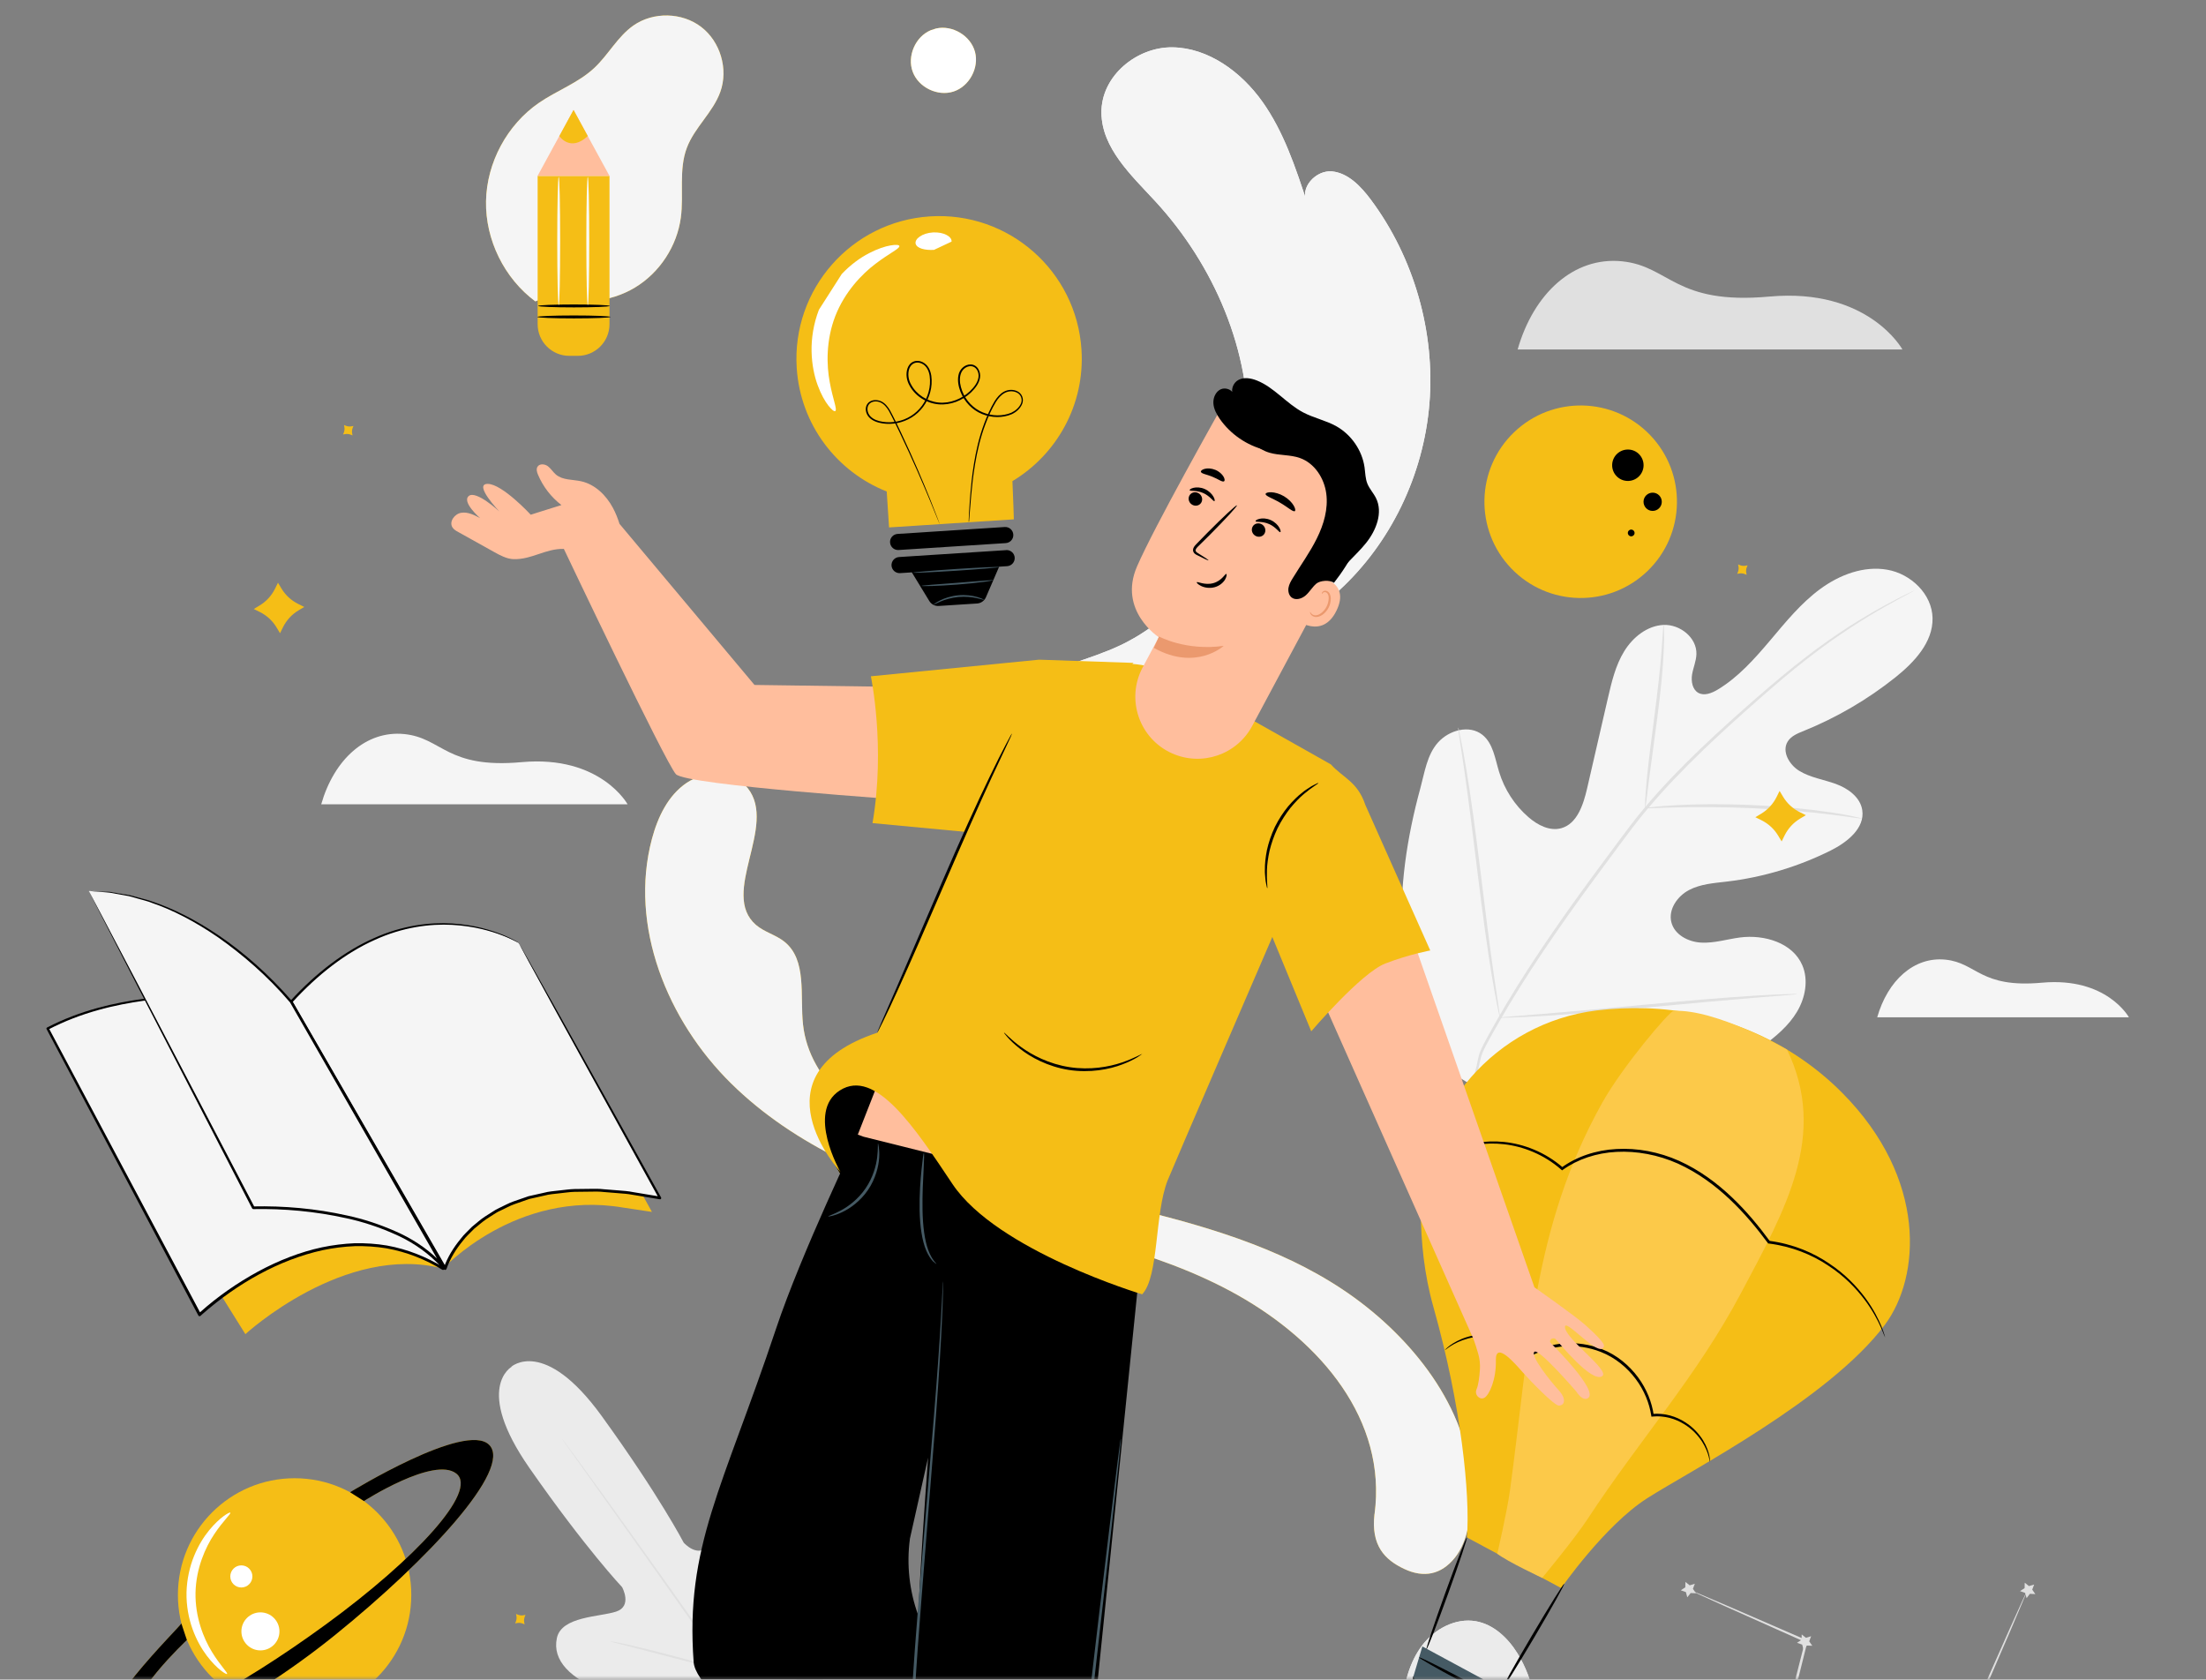 <svg width="285" height="217" viewBox="0 0 285 217" fill="none" xmlns="http://www.w3.org/2000/svg">
<rect x="0" y="0" width="285" height="217" fill="#808080" stroke="none"/>
<mask id="mask0_782_1076" style="mask-type:alpha" maskUnits="userSpaceOnUse" x="0" y="0" width="285" height="217">
<rect width="285" height="217" fill="#D9D9D9"/>
</mask>
<g mask="url(#mask0_782_1076)">
<path d="M196.069 45.151H245.78C245.78 45.151 241.387 37.152 228.587 38.317C216.369 39.428 215.741 34.378 209.534 33.758C203.319 33.138 198.14 37.901 196.069 45.151Z" fill="#E0E0E0"/>
<path d="M66.132 176.57C66.132 176.57 61.15 179.261 68.401 189.665C75.651 200.068 80.369 205.058 80.369 205.058C80.369 205.058 81.737 207.515 79.605 208.218C77.473 208.921 72.551 208.816 71.947 211.628C71.319 214.539 73.693 216.883 78.101 218.614C82.501 220.345 92.012 224.496 92.867 224.874C93.706 225.245 94.651 226.349 93.282 227.059C91.914 227.77 81.239 230.393 82.781 235.383C84.331 240.373 97.388 243.186 98.809 243.519C100.231 243.851 100.631 244.381 100.624 245.137C100.616 245.893 96.942 246.437 93.94 247.307C90.939 248.176 87.605 249.711 88.739 252.516C89.873 255.321 98.084 260.409 116.206 259.698L124.583 258.821L128.152 251.147C134.79 234.264 132.681 224.836 130.405 222.84C128.129 220.844 125.581 223.491 123.774 226.039C121.967 228.586 120.244 231.875 119.525 231.633C118.807 231.391 118.444 230.84 118.595 229.388C118.747 227.936 120.387 214.675 116.184 211.575C111.98 208.475 105.992 217.692 104.865 218.75C103.739 219.816 103.013 218.561 102.937 217.639C102.862 216.701 102.068 206.358 101.879 201.633C101.69 196.908 100.261 193.891 97.305 193.528C94.454 193.173 92.935 197.853 91.566 199.637C90.198 201.414 88.33 199.312 88.33 199.312C88.33 199.312 85.162 193.21 77.73 182.943C70.291 172.676 66.027 176.607 66.027 176.607" fill="#EBEBEB"/>
<path d="M125.294 260.734C119.858 253.174 110.43 239.572 102.272 227.929C94.114 216.293 86.727 205.769 81.329 198.178C78.63 194.39 76.445 191.328 74.933 189.196C74.184 188.145 73.602 187.321 73.194 186.754C73.005 186.482 72.854 186.27 72.748 186.111C72.649 185.968 72.604 185.884 72.604 185.884C72.604 185.884 72.665 185.952 72.77 186.088C72.884 186.24 73.035 186.444 73.239 186.716C73.655 187.275 74.252 188.092 75.016 189.128C76.558 191.23 78.766 194.277 81.48 198.064C86.916 205.625 94.333 216.134 102.484 227.77C110.641 239.406 120.047 253.022 125.437 260.613" fill="#E0E0E0"/>
<path d="M78.834 212.059C78.834 212.059 79.053 212.074 79.439 212.142C79.824 212.21 80.376 212.324 81.064 212.475C82.433 212.77 84.308 213.231 86.372 213.775C88.406 214.32 90.243 214.811 91.649 215.189C92.284 215.355 92.821 215.492 93.252 215.605C93.63 215.703 93.842 215.764 93.834 215.779C93.834 215.794 93.615 215.771 93.229 215.703C92.844 215.635 92.292 215.522 91.604 215.363C90.235 215.053 88.368 214.569 86.304 214.025C84.27 213.496 82.425 213.019 81.019 212.649C80.384 212.482 79.847 212.346 79.416 212.24C79.038 212.142 78.834 212.074 78.834 212.059Z" fill="#E0E0E0"/>
<path d="M94.326 215.166C94.258 215.151 95.037 211.235 96.065 206.426C97.093 201.61 97.985 197.724 98.061 197.739C98.129 197.754 97.358 201.671 96.322 206.479C95.294 211.295 94.401 215.181 94.326 215.166Z" fill="#E0E0E0"/>
<path d="M106.045 233.599C106.045 233.599 106.128 233.387 106.309 233.04C106.521 232.639 106.793 232.14 107.111 231.55C107.784 230.295 108.714 228.556 109.659 226.598C110.611 224.64 111.413 222.84 111.987 221.532C112.259 220.92 112.486 220.398 112.668 219.982C112.826 219.62 112.925 219.415 112.947 219.423C112.963 219.423 112.902 219.642 112.766 220.02C112.63 220.398 112.433 220.943 112.161 221.6C111.632 222.931 110.853 224.746 109.901 226.711C108.948 228.677 107.995 230.409 107.277 231.641C106.914 232.261 106.619 232.752 106.4 233.093C106.188 233.433 106.06 233.614 106.045 233.607V233.599Z" fill="#E0E0E0"/>
<path d="M91.407 233.871C91.407 233.871 91.612 233.826 91.982 233.803C92.405 233.78 92.927 233.75 93.54 233.712C94.855 233.644 96.677 233.576 98.688 233.516C100.699 233.455 102.521 233.41 103.845 233.395C104.457 233.395 104.986 233.395 105.41 233.395C105.78 233.395 105.984 233.41 105.984 233.425C105.984 233.44 105.78 233.47 105.41 233.493C104.986 233.516 104.465 233.546 103.852 233.584C102.537 233.652 100.714 233.72 98.696 233.78C96.685 233.841 94.863 233.886 93.54 233.901C92.927 233.901 92.398 233.901 91.974 233.901C91.604 233.901 91.4 233.886 91.4 233.871H91.407Z" fill="#E0E0E0"/>
<path d="M99.686 251.457C99.686 251.457 99.943 251.412 100.42 251.374C100.941 251.344 101.614 251.299 102.416 251.253C104.102 251.162 106.438 251.049 109.016 250.943C111.594 250.837 113.93 250.754 115.624 250.709C116.433 250.694 117.106 250.679 117.628 250.671C118.104 250.671 118.361 250.671 118.361 250.694C118.361 250.709 118.104 250.739 117.628 250.777C117.106 250.807 116.433 250.853 115.632 250.898C113.946 250.989 111.609 251.102 109.031 251.208C106.453 251.314 104.117 251.397 102.431 251.442C101.622 251.457 100.949 251.472 100.427 251.48C99.951 251.48 99.694 251.48 99.694 251.457H99.686Z" fill="#E0E0E0"/>
<path d="M117.915 250.588C117.915 250.588 118.013 250.323 118.232 249.87C118.474 249.371 118.799 248.728 119.178 247.949C119.979 246.324 121.075 244.078 122.209 241.56C123.351 239.043 124.326 236.744 125.022 235.066C125.355 234.264 125.634 233.599 125.846 233.085C126.043 232.616 126.156 232.359 126.179 232.367C126.194 232.367 126.111 232.639 125.944 233.123C125.778 233.599 125.521 234.287 125.196 235.134C124.546 236.827 123.593 239.149 122.451 241.666C121.31 244.184 120.191 246.429 119.344 248.032C118.92 248.834 118.573 249.476 118.323 249.922C118.074 250.361 117.93 250.603 117.915 250.595V250.588Z" fill="#E0E0E0"/>
<path d="M188.221 139.009C179.216 128.915 180.086 114.354 183.488 101.879C184.055 99.799 184.35 97.531 185.786 95.921C187.223 94.318 189.846 93.607 191.517 94.938C192.901 96.042 193.15 98.015 193.672 99.724C194.36 101.992 195.698 104.056 197.483 105.591C198.655 106.604 200.204 107.413 201.701 107.005C203.75 106.438 204.552 103.98 205.036 101.894C205.935 98 206.828 94.099 207.727 90.205C208.211 88.118 208.71 85.979 209.829 84.157C210.948 82.327 212.816 80.83 214.932 80.739C217.049 80.656 219.234 82.38 219.166 84.519C219.136 85.412 218.758 86.251 218.607 87.135C218.463 88.013 218.637 89.071 219.401 89.51C220.18 89.948 221.155 89.555 221.918 89.094C224.572 87.498 226.674 85.124 228.685 82.75C230.689 80.376 232.67 77.927 235.172 76.089C237.675 74.252 240.805 73.073 243.837 73.61C246.868 74.146 249.613 76.747 249.673 79.862C249.734 82.985 247.307 85.563 244.88 87.506C241.274 90.386 237.251 92.73 232.987 94.454C232.216 94.764 231.384 95.104 230.953 95.815C230.167 97.1 231.165 98.794 232.428 99.58C233.864 100.465 235.588 100.707 237.168 101.281C238.748 101.856 240.344 102.998 240.593 104.676C240.941 107.012 238.627 108.827 236.526 109.878C232.314 111.98 227.748 113.348 223.098 113.9C221.427 114.097 219.696 114.21 218.206 114.996C216.709 115.783 215.522 117.484 215.923 119.132C216.324 120.78 218.131 121.71 219.809 121.786C221.488 121.869 223.136 121.34 224.807 121.12C227.929 120.72 231.588 121.793 232.844 124.704C233.668 126.617 233.237 128.915 232.163 130.715C231.089 132.514 229.456 133.89 227.778 135.123C221.903 139.425 214.985 142.373 207.788 143.107C200.59 143.84 194.269 143.001 188.228 139.016" fill="#F5F5F5"/>
<path d="M190.043 140.226C191.676 135.349 189.967 137.799 193.332 131.902C196.689 125.997 200.9 119.827 205.527 113.522C206.691 111.949 207.841 110.399 208.975 108.864C210.109 107.337 211.235 105.825 212.422 104.419C214.796 101.584 217.291 99.043 219.733 96.7C222.176 94.356 224.58 92.224 226.84 90.243C229.109 88.269 231.256 86.47 233.282 84.912C237.327 81.782 240.888 79.65 243.391 78.282C244.638 77.594 245.628 77.095 246.301 76.762C246.626 76.603 246.876 76.483 247.073 76.392C247.246 76.309 247.337 76.271 247.337 76.278C247.337 76.278 247.254 76.339 247.088 76.43C246.899 76.528 246.649 76.664 246.339 76.838C245.681 77.193 244.706 77.715 243.466 78.418C240.994 79.824 237.471 81.987 233.456 85.132C231.445 86.697 229.313 88.504 227.06 90.492C224.807 92.481 222.417 94.62 219.983 96.964C217.556 99.308 215.076 101.848 212.717 104.668C211.538 106.075 210.419 107.572 209.285 109.099C208.151 110.626 207.009 112.184 205.845 113.749C201.218 120.047 197.006 126.193 193.649 132.076C190.277 137.95 191.971 135.463 190.308 140.309" fill="#E0E0E0"/>
<path d="M212.536 104.427C212.536 104.427 212.513 104.094 212.536 103.489C212.566 102.884 212.634 102.015 212.733 100.941C212.929 98.794 213.3 95.838 213.731 92.579C214.154 89.321 214.487 86.364 214.653 84.217C214.736 83.144 214.797 82.274 214.834 81.677C214.872 81.072 214.902 80.739 214.932 80.739C214.963 80.739 214.978 81.072 214.986 81.677C215.001 82.282 214.986 83.151 214.933 84.232C214.842 86.387 214.555 89.358 214.124 92.625C213.7 95.838 213.307 98.749 213.012 100.972C212.884 101.977 212.778 102.824 212.695 103.504C212.619 104.102 212.559 104.434 212.536 104.427Z" fill="#E0E0E0"/>
<path d="M240.563 105.765C240.563 105.765 240.162 105.742 239.459 105.636C238.756 105.538 237.743 105.379 236.48 105.236C233.962 104.918 230.462 104.6 226.583 104.427C222.705 104.253 219.197 104.245 216.649 104.313C215.379 104.336 214.35 104.389 213.64 104.411C212.929 104.442 212.536 104.449 212.528 104.419C212.528 104.389 212.914 104.336 213.624 104.253C214.335 104.177 215.363 104.086 216.634 104.026C219.182 103.882 222.705 103.844 226.591 104.026C230.477 104.207 233.985 104.57 236.503 104.956C237.765 105.137 238.779 105.334 239.474 105.485C240.17 105.636 240.555 105.735 240.548 105.765H240.563Z" fill="#E0E0E0"/>
<path d="M193.786 131.478C193.786 131.478 193.733 131.357 193.68 131.108C193.619 130.813 193.544 130.458 193.453 130.027C193.256 129.089 193.014 127.721 192.727 126.035C192.16 122.655 191.525 117.96 190.89 112.766C190.255 107.572 189.665 102.877 189.174 99.49C188.932 97.841 188.728 96.488 188.576 95.475C188.516 95.036 188.463 94.681 188.418 94.379C188.387 94.129 188.372 93.993 188.387 93.993C188.402 93.993 188.44 94.122 188.493 94.364C188.554 94.658 188.629 95.014 188.72 95.445C188.917 96.382 189.159 97.751 189.446 99.437C190.013 102.816 190.648 107.511 191.283 112.706C191.918 117.9 192.508 122.587 192.999 125.982C193.249 127.63 193.445 128.983 193.597 129.997C193.657 130.435 193.71 130.798 193.755 131.093C193.786 131.342 193.801 131.478 193.786 131.478Z" fill="#E0E0E0"/>
<path d="M232.171 128.431C232.171 128.431 232.035 128.469 231.785 128.492C231.483 128.522 231.112 128.552 230.666 128.59C229.638 128.673 228.247 128.787 226.553 128.923C223.083 129.203 218.289 129.649 212.997 130.148C207.705 130.647 202.904 131.047 199.426 131.259C197.687 131.365 196.281 131.433 195.305 131.463C194.859 131.471 194.481 131.486 194.186 131.493C193.929 131.493 193.793 131.493 193.793 131.478C193.793 131.463 193.929 131.44 194.179 131.418C194.481 131.388 194.852 131.357 195.298 131.319C196.326 131.236 197.717 131.123 199.411 130.987C202.881 130.707 207.674 130.261 212.967 129.762C218.259 129.263 223.06 128.862 226.538 128.651C228.277 128.545 229.683 128.477 230.659 128.446C231.105 128.439 231.475 128.424 231.778 128.416C232.035 128.416 232.171 128.416 232.171 128.431Z" fill="#E0E0E0"/>
<path d="M261.944 205.383C261.944 205.383 261.906 205.504 261.816 205.738C261.71 205.988 261.574 206.321 261.4 206.744C261.014 207.651 260.47 208.929 259.789 210.547C258.368 213.836 256.364 218.478 253.96 224.028L253.922 224.111L253.832 224.126C248.456 225.01 242.188 226.046 235.52 227.15C233.433 227.49 231.377 227.831 229.381 228.156L229.101 228.201L229.169 227.929C230.658 222.039 232.034 216.618 233.206 212.014L233.289 212.188C228.821 210.192 225.132 208.543 222.531 207.379C221.268 206.805 220.27 206.351 219.559 206.026C219.234 205.875 218.985 205.754 218.788 205.663C218.614 205.58 218.524 205.534 218.531 205.527C218.539 205.519 218.629 205.549 218.811 205.625C219.015 205.708 219.272 205.814 219.605 205.95C220.323 206.253 221.329 206.684 222.606 207.228C225.222 208.362 228.927 209.972 233.418 211.915L233.539 211.968L233.509 212.097C232.359 216.709 231.006 222.137 229.539 228.035L229.328 227.808C231.324 227.483 233.373 227.143 235.467 226.802C242.135 225.714 248.411 224.7 253.786 223.823L253.665 223.922C256.115 218.395 258.164 213.775 259.615 210.494C260.334 208.891 260.908 207.629 261.317 206.729C261.506 206.313 261.664 205.988 261.778 205.738C261.884 205.519 261.944 205.406 261.952 205.406L261.944 205.383Z" fill="#E0E0E0"/>
<path d="M231.535 225.978L231.036 227.301L231.838 228.458L230.431 228.39L229.577 229.509L229.207 228.148L227.876 227.687L229.055 226.916L229.086 225.502L230.189 226.387L231.535 225.978Z" fill="#E0E0E0"/>
<path d="M218.962 204.619L218.713 205.277L219.113 205.852L218.418 205.822L217.987 206.373L217.805 205.701L217.148 205.466L217.73 205.081L217.745 204.385L218.297 204.824L218.962 204.619Z" fill="#E0E0E0"/>
<path d="M254.474 223.196L254.225 223.853L254.626 224.428L253.93 224.39L253.499 224.95L253.318 224.277L252.66 224.042L253.242 223.657L253.257 222.954L253.809 223.392L254.474 223.196Z" fill="#E0E0E0"/>
<path d="M233.985 211.401L233.736 212.059L234.136 212.634L233.433 212.604L233.01 213.155L232.828 212.483L232.163 212.248L232.753 211.863L232.768 211.167L233.312 211.606L233.985 211.401Z" fill="#E0E0E0"/>
<path d="M262.799 204.725L262.549 205.383L262.95 205.958L262.247 205.92L261.823 206.479L261.634 205.806L260.976 205.572L261.566 205.186L261.581 204.483L262.126 204.922L262.799 204.725Z" fill="#E0E0E0"/>
<path d="M33.637 259.744H73.217C73.217 259.744 69.716 253.378 59.532 254.3C49.801 255.185 49.31 251.17 44.358 250.671C39.406 250.172 35.285 253.968 33.637 259.744Z" fill="#E0E0E0"/>
<path d="M41.5 103.912H81.079C81.079 103.912 77.579 97.546 67.395 98.469C57.664 99.353 57.173 95.339 52.221 94.84C47.276 94.348 43.148 98.136 41.5 103.912Z" fill="#F5F5F5"/>
<path d="M242.521 131.433H275.039C275.039 131.433 272.166 126.201 263.797 126.965C255.805 127.691 255.397 124.387 251.329 123.986C247.262 123.578 243.874 126.693 242.521 131.441V131.433Z" fill="#F5F5F5"/>
<path d="M177.583 195.622C179.201 183.434 170.627 173.379 159.921 167.338C149.216 161.297 136.794 159.271 124.969 155.914C113.817 152.746 102.725 148.119 94.462 139.984C86.198 131.848 81.246 119.623 84.217 108.411C84.966 105.598 86.296 102.77 88.708 101.145C91.127 99.519 94.817 99.565 96.617 101.848C100.457 106.717 92.972 115.434 97.66 119.494C98.734 120.424 100.215 120.772 101.327 121.657C104.291 124.016 103.33 128.613 103.746 132.378C104.57 139.825 111.556 144.996 118.414 148.013C127.6 152.05 137.55 153.956 147.295 156.352C157.041 158.749 166.862 161.766 174.982 167.663C183.102 173.56 190.141 182.792 190.088 192.825C190.073 195.63 189.718 199.077 187.956 201.262C186.194 203.447 183.956 203.901 181.416 202.706C178.876 201.512 177.107 199.667 177.575 195.615" fill="#F5BE16"/>
<path d="M177.583 195.622C179.201 183.434 170.627 173.379 159.921 167.338C149.216 161.297 136.794 159.271 124.969 155.914C113.817 152.746 102.725 148.119 94.462 139.984C86.198 131.848 81.246 119.623 84.217 108.411C84.966 105.598 86.296 102.77 88.708 101.145C91.127 99.519 94.817 99.565 96.617 101.848C100.457 106.717 92.972 115.434 97.66 119.494C98.734 120.424 100.215 120.772 101.327 121.657C104.291 124.016 103.33 128.613 103.746 132.378C104.57 139.825 111.556 144.996 118.414 148.013C127.6 152.05 137.55 153.956 147.295 156.352C157.041 158.749 166.862 161.766 174.982 167.663C183.102 173.56 190.141 182.792 190.088 192.825C190.073 195.63 189.718 199.077 187.956 201.262C186.194 203.447 183.956 203.901 181.416 202.706C178.876 201.512 177.107 199.667 177.575 195.615" fill="#F5F5F5"/>
<path d="M125.793 98.756C125.407 94.242 128.772 90.311 132.597 88.201C136.423 86.092 140.801 85.237 144.747 83.37C154.538 78.728 160.761 67.81 161.222 56.605C161.683 45.401 156.829 34.211 149.231 25.977C146.146 22.636 142.343 19.135 142.298 14.568C142.252 9.805 146.864 6.055 151.476 6.116C156.088 6.176 160.337 9.261 163.097 13.147C165.856 17.033 167.384 21.66 168.873 26.197C167.815 24.299 169.992 21.948 172.086 22.144C174.181 22.348 175.836 24.095 177.129 25.834C182.686 33.311 185.431 42.921 184.667 52.175C183.904 61.429 179.624 70.237 172.948 76.331C165.486 83.128 155.619 86.319 146.055 89.335L126.08 95.641" fill="#F5F5F5"/>
<path d="M125.793 98.756C125.407 94.242 128.772 90.311 132.597 88.201C136.423 86.092 140.801 85.237 144.747 83.37C154.538 78.728 160.761 67.81 161.222 56.605C161.683 45.401 156.829 34.211 149.231 25.977C146.146 22.636 142.343 19.135 142.298 14.568C142.252 9.805 146.864 6.055 151.476 6.116C156.088 6.176 160.337 9.261 163.097 13.147C165.856 17.033 167.384 21.66 168.873 26.197C167.815 24.299 169.992 21.948 172.086 22.144C174.181 22.348 175.836 24.095 177.129 25.834C182.686 33.311 185.431 42.921 184.667 52.175C183.904 61.429 179.624 70.237 172.948 76.331C165.486 83.128 155.619 86.319 146.055 89.335L126.08 95.641" fill="#F5F5F5"/>
<path d="M120.236 3.908C118.255 4.739 117.166 7.257 117.915 9.276C118.663 11.294 121.128 12.489 123.177 11.831C125.226 11.174 126.526 8.762 125.959 6.683C125.392 4.603 123.041 3.205 120.939 3.681" fill="#F5BE16"/>
<path d="M120.236 3.908C118.255 4.739 117.166 7.257 117.915 9.276C118.663 11.294 121.128 12.489 123.177 11.831C125.226 11.174 126.526 8.762 125.959 6.683C125.392 4.603 123.041 3.205 120.939 3.681" fill="white"/>
<path d="M144.861 295.225C142.411 290.152 144.543 283.824 148.444 279.756C152.346 275.689 157.668 273.367 162.832 271.099C174.211 266.087 186.262 260.114 192.054 249.105C194.004 245.393 195.116 241.311 196.212 237.258C198.337 229.425 200.325 220.526 196.053 213.624C194.821 211.635 192.976 209.874 190.678 209.465C188.062 209.004 185.37 210.441 183.752 212.558C182.142 214.667 181.446 217.351 181.114 219.982C180.479 225.002 181.008 230.106 180.479 235.134C179.949 240.161 178.112 245.423 173.961 248.319C168.926 251.835 161.736 251.041 156.837 254.753C152.882 257.747 151.378 262.949 148.293 266.828C145.692 270.086 142.063 272.316 138.729 274.819C135.402 277.329 132.182 280.384 131.047 284.398C129.876 288.564 131.342 293.358 134.654 296.147C137.965 298.937 142.933 299.58 146.842 297.72" fill="#EBEBEB"/>
<path d="M144.861 295.225C142.411 290.152 144.543 283.824 148.444 279.756C152.346 275.689 157.668 273.367 162.832 271.099C174.211 266.087 186.262 260.114 192.054 249.105C194.004 245.393 195.116 241.311 196.212 237.258C198.337 229.425 200.325 220.526 196.053 213.624C194.821 211.635 192.976 209.874 190.678 209.465C188.062 209.004 185.37 210.441 183.752 212.558C182.142 214.667 181.446 217.351 181.114 219.982C180.479 225.002 181.008 230.106 180.479 235.134C179.949 240.161 178.112 245.423 173.961 248.319C168.926 251.835 161.736 251.041 156.837 254.753C152.882 257.747 151.378 262.949 148.293 266.828C145.692 270.086 142.063 272.316 138.729 274.819C135.402 277.329 132.182 280.384 131.047 284.398C129.876 288.564 131.342 293.358 134.654 296.147C137.965 298.937 142.933 299.58 146.842 297.72" fill="#EBEBEB"/>
<path d="M69.157 38.936C65.149 35.965 62.7 30.99 62.791 26C62.881 21.01 65.505 16.134 69.61 13.298C71.931 11.703 74.691 10.72 76.755 8.8C78.592 7.091 79.787 4.725 81.843 3.288C84.399 1.504 88.103 1.579 90.583 3.477C93.063 5.367 94.114 8.921 93.063 11.862C92.118 14.515 89.737 16.451 88.739 19.09C87.665 21.925 88.361 25.108 87.96 28.11C87.468 31.807 85.223 35.231 82.032 37.152C78.842 39.072 74.766 39.458 71.266 38.157" fill="#F5BE16"/>
<path d="M69.157 38.936C65.149 35.965 62.7 30.99 62.791 26C62.881 21.01 65.505 16.134 69.61 13.298C71.931 11.703 74.691 10.72 76.755 8.8C78.592 7.091 79.787 4.725 81.843 3.288C84.399 1.504 88.103 1.579 90.583 3.477C93.063 5.367 94.114 8.921 93.063 11.862C92.118 14.515 89.737 16.451 88.739 19.09C87.665 21.925 88.361 25.108 87.96 28.11C87.468 31.807 85.223 35.231 82.032 37.152C78.842 39.072 74.766 39.458 71.266 38.157" fill="#F5F5F5"/>
<path d="M69.451 22.727H78.743V41.885C78.743 44.146 76.906 45.975 74.653 45.975H73.549C71.288 45.975 69.459 44.138 69.459 41.885V22.727H69.451Z" fill="#F5BE16"/>
<path d="M69.451 22.727L74.094 14.206L78.743 22.727H69.451Z" fill="#FFBE9D"/>
<path d="M72.256 17.578C72.256 17.578 73.67 19.702 75.938 17.578L74.101 14.206L72.264 17.578H72.256Z" fill="#F5BE16"/>
<path d="M78.872 40.947C78.872 41.053 76.755 41.136 74.146 41.136C71.538 41.136 69.421 41.053 69.421 40.947C69.421 40.841 71.538 40.758 74.146 40.758C76.755 40.758 78.872 40.841 78.872 40.947Z" fill="black"/>
<path d="M78.773 39.526C78.773 39.632 76.702 39.715 74.146 39.715C71.591 39.715 69.519 39.632 69.519 39.526C69.519 39.42 71.591 39.337 74.146 39.337C76.702 39.337 78.773 39.42 78.773 39.526Z" fill="black"/>
<path d="M72.181 22.862C72.287 22.862 72.37 26.575 72.37 31.149C72.37 35.723 72.287 39.435 72.181 39.435C72.075 39.435 71.992 35.73 71.992 31.149C71.992 26.567 72.075 22.862 72.181 22.862Z" fill="#FAFAFA"/>
<path d="M75.938 22.862C76.044 22.862 76.127 26.575 76.127 31.149C76.127 35.723 76.044 39.435 75.938 39.435C75.832 39.435 75.749 35.73 75.749 31.149C75.749 26.567 75.832 22.862 75.938 22.862Z" fill="#FAFAFA"/>
<path d="M150.176 284.55L192.394 286.357L193.415 288.814L165.743 333.724L115.798 332.265L150.176 284.55Z" fill="black"/>
<path d="M113.9 327.887L164.148 330.76L190.391 290.031L171.966 291.528L125.324 307.958L113.9 327.887Z" fill="#E0E0E0"/>
<path d="M106.846 324.87L152.989 325.596C151.068 319.691 155.589 311.382 161.797 308.585C165.91 306.733 173.644 304.328 177.636 302.279C185.219 298.386 192.077 291.022 191.48 284.693L172.525 284.089L148.339 283.151C146.32 289.154 141.988 293.078 135.41 295.445C129.528 297.562 122.829 297.554 117.083 299.958C107.844 303.829 103.406 316.365 106.846 324.855" fill="#EBEBEB"/>
<path d="M106.846 324.87C106.846 324.87 106.801 324.772 106.733 324.576C106.657 324.364 106.551 324.069 106.415 323.683C106.256 323.298 106.158 322.784 106.022 322.186C105.856 321.589 105.803 320.886 105.705 320.085C105.591 318.489 105.606 316.493 106.067 314.218C106.536 311.957 107.428 309.401 109.024 306.891C109.439 306.279 109.833 305.621 110.354 305.039C110.604 304.737 110.838 304.419 111.11 304.124C111.39 303.837 111.677 303.55 111.965 303.262C112.244 302.96 112.562 302.695 112.887 302.431C113.212 302.166 113.53 301.886 113.878 301.637C114.603 301.183 115.299 300.654 116.123 300.299C119.321 298.688 123.139 298.008 127.116 297.289C129.112 296.927 131.161 296.548 133.225 295.981C135.282 295.399 137.346 294.621 139.304 293.532C140.287 292.995 141.239 292.375 142.147 291.672C143.054 290.976 143.901 290.182 144.664 289.29C146.214 287.536 147.386 285.404 148.172 283.106L148.218 282.985H148.346C154.773 283.234 161.509 283.491 168.503 283.756C175.489 284.028 182.724 284.217 190.134 284.467C190.587 284.482 191.041 284.497 191.487 284.512H191.653L191.668 284.678C191.797 286.138 191.532 287.597 191.056 288.943C190.844 289.631 190.512 290.266 190.209 290.908C189.854 291.521 189.521 292.148 189.105 292.723C187.533 295.074 185.514 297.04 183.39 298.764C181.242 300.48 178.914 301.901 176.494 303.028C174.06 304.124 171.595 305.016 169.183 305.908C166.771 306.801 164.382 307.647 162.122 308.63C161.01 309.144 159.944 309.742 159.014 310.513C158.523 310.861 158.115 311.307 157.669 311.7C157.275 312.146 156.837 312.547 156.481 313.023C154.992 314.853 153.873 316.924 153.253 319.087C152.603 321.234 152.527 323.51 153.14 325.543L153.2 325.747H152.988C139.009 325.498 127.479 325.294 119.435 325.15C115.42 325.067 112.282 325.007 110.127 324.961C109.061 324.931 108.252 324.916 107.685 324.901C107.133 324.886 106.854 324.863 106.854 324.863C106.854 324.863 107.141 324.855 107.693 324.855C108.252 324.855 109.069 324.863 110.135 324.87C112.29 324.893 115.427 324.931 119.442 324.976C127.494 325.09 139.024 325.248 153.004 325.438L152.852 325.642C152.21 323.54 152.285 321.196 152.951 319.003C153.578 316.788 154.712 314.679 156.224 312.819C156.58 312.335 157.026 311.919 157.427 311.466C157.88 311.065 158.296 310.611 158.803 310.256C159.748 309.462 160.844 308.85 161.978 308.32C164.261 307.322 166.65 306.476 169.062 305.576C171.474 304.684 173.931 303.784 176.343 302.703C178.74 301.591 181.038 300.178 183.163 298.484C185.265 296.775 187.253 294.832 188.803 292.519C189.211 291.959 189.536 291.339 189.884 290.742C190.179 290.114 190.497 289.494 190.708 288.829C191.162 287.521 191.419 286.115 191.298 284.724L191.479 284.89C191.041 284.875 190.58 284.86 190.126 284.845C182.717 284.595 175.481 284.406 168.495 284.126C161.509 283.854 154.765 283.59 148.339 283.34L148.513 283.219C147.711 285.555 146.517 287.733 144.929 289.517C144.15 290.417 143.281 291.226 142.358 291.937C141.443 292.655 140.476 293.282 139.47 293.819C137.482 294.915 135.387 295.694 133.316 296.284C131.237 296.851 129.173 297.229 127.177 297.584C123.2 298.295 119.397 298.96 116.244 300.54C115.435 300.888 114.739 301.41 114.029 301.848C113.689 302.098 113.371 302.37 113.053 302.627C112.728 302.884 112.411 303.141 112.139 303.444C111.851 303.731 111.572 304.011 111.292 304.291C111.02 304.578 110.793 304.895 110.543 305.19C110.029 305.772 109.636 306.415 109.22 307.02C107.625 309.492 106.725 312.017 106.241 314.263C105.765 316.516 105.727 318.497 105.826 320.085C105.916 320.878 105.962 321.582 106.113 322.179C106.241 322.776 106.324 323.283 106.476 323.676C106.597 324.061 106.695 324.364 106.763 324.576C106.824 324.78 106.854 324.886 106.854 324.886L106.846 324.87Z" fill="black"/>
<path d="M161.298 283.907C161.298 283.907 161.358 283.612 161.403 283.083C161.441 282.562 161.404 281.775 161.041 280.906C160.685 280.051 159.975 279.099 158.863 278.57C157.759 278.04 156.308 277.927 154.977 278.433C153.639 278.925 152.671 280.014 152.164 281.14C151.643 282.267 151.567 283.431 151.718 284.353C151.87 285.283 152.225 285.986 152.505 286.433C152.792 286.879 153.004 287.09 152.981 287.113C152.966 287.128 152.716 286.947 152.384 286.516C152.051 286.085 151.65 285.374 151.454 284.399C151.265 283.439 151.303 282.199 151.847 280.996C152.361 279.802 153.389 278.615 154.841 278.086C156.27 277.549 157.835 277.677 159.014 278.267C160.216 278.857 160.95 279.9 161.29 280.815C161.645 281.745 161.638 282.569 161.555 283.106C161.509 283.378 161.456 283.582 161.403 283.718C161.351 283.854 161.32 283.922 161.305 283.915L161.298 283.907Z" fill="black"/>
<path d="M168.533 283.907C168.533 283.907 168.594 283.612 168.639 283.083C168.677 282.562 168.639 281.775 168.276 280.906C167.921 280.051 167.21 279.099 166.099 278.57C164.995 278.04 163.543 277.927 162.213 278.433C160.874 278.925 159.907 280.014 159.408 281.14C158.886 282.267 158.81 283.431 158.961 284.353C159.113 285.283 159.468 285.986 159.748 286.433C160.035 286.879 160.247 287.09 160.224 287.113C160.209 287.128 159.959 286.947 159.627 286.516C159.294 286.085 158.893 285.374 158.697 284.399C158.508 283.439 158.546 282.199 159.09 280.996C159.604 279.802 160.632 278.615 162.084 278.086C163.513 277.549 165.078 277.677 166.257 278.267C167.46 278.857 168.193 279.9 168.533 280.815C168.889 281.745 168.881 282.569 168.798 283.106C168.752 283.378 168.7 283.582 168.647 283.718C168.594 283.854 168.563 283.922 168.548 283.915L168.533 283.907Z" fill="black"/>
<path d="M174.022 284.285C174.022 284.285 174.067 283.983 174.082 283.454C174.09 282.924 174.014 282.146 173.599 281.299C173.198 280.46 172.434 279.552 171.285 279.091C170.158 278.622 168.692 278.592 167.399 279.174C166.091 279.741 165.184 280.883 164.745 282.032C164.284 283.189 164.284 284.353 164.48 285.268C164.685 286.19 165.078 286.871 165.388 287.294C165.698 287.725 165.925 287.929 165.902 287.952C165.887 287.967 165.63 287.801 165.274 287.385C164.919 286.969 164.473 286.289 164.223 285.329C163.974 284.376 163.951 283.144 164.42 281.911C164.866 280.686 165.826 279.446 167.24 278.834C168.639 278.214 170.204 278.252 171.414 278.781C172.646 279.303 173.44 280.301 173.833 281.2C174.241 282.108 174.279 282.932 174.226 283.476C174.196 283.748 174.15 283.96 174.105 284.096C174.06 284.232 174.037 284.3 174.022 284.3V284.285Z" fill="black"/>
<path d="M179.912 284.618C179.912 284.618 179.942 284.315 179.927 283.786C179.912 283.257 179.791 282.486 179.329 281.662C178.883 280.845 178.074 279.976 176.902 279.575C175.753 279.167 174.294 279.22 173.024 279.862C171.746 280.497 170.907 281.692 170.529 282.856C170.128 284.036 170.189 285.2 170.438 286.1C170.688 287.007 171.119 287.665 171.451 288.081C171.784 288.496 172.018 288.685 171.996 288.708C171.988 288.723 171.716 288.572 171.338 288.179C170.96 287.786 170.483 287.128 170.181 286.183C169.886 285.245 169.795 284.013 170.196 282.758C170.574 281.518 171.466 280.225 172.85 279.537C174.218 278.842 175.776 278.804 177.016 279.257C178.278 279.711 179.118 280.671 179.556 281.541C180.01 282.425 180.093 283.249 180.07 283.794C180.055 284.066 180.025 284.278 179.987 284.414C179.949 284.55 179.927 284.625 179.912 284.618Z" fill="black"/>
<path d="M185.809 284.482C185.809 284.482 185.832 284.179 185.801 283.65C185.771 283.128 185.627 282.35 185.144 281.541C184.675 280.739 183.843 279.893 182.664 279.522C181.499 279.144 180.04 279.235 178.793 279.915C177.53 280.588 176.729 281.798 176.381 282.977C176.018 284.164 176.109 285.329 176.381 286.221C176.661 287.12 177.107 287.771 177.447 288.171C177.795 288.58 178.029 288.761 178.014 288.784C178.006 288.799 177.734 288.655 177.341 288.27C176.955 287.884 176.456 287.241 176.131 286.304C175.806 285.374 175.685 284.149 176.048 282.879C176.396 281.624 177.25 280.308 178.611 279.583C179.957 278.849 181.514 278.766 182.77 279.189C184.04 279.613 184.909 280.543 185.37 281.405C185.847 282.274 185.96 283.098 185.945 283.643C185.945 283.915 185.915 284.126 185.877 284.27C185.847 284.414 185.824 284.482 185.809 284.482Z" fill="black"/>
<path d="M190.784 285.147C190.784 285.147 190.814 284.845 190.807 284.316C190.799 283.786 190.686 283.008 190.232 282.184C189.793 281.367 189 280.49 187.835 280.074C186.686 279.651 185.227 279.689 183.949 280.316C182.664 280.936 181.809 282.115 181.416 283.28C181.008 284.452 181.046 285.616 181.288 286.523C181.53 287.438 181.945 288.096 182.278 288.512C182.603 288.928 182.838 289.124 182.815 289.147C182.807 289.162 182.535 289.011 182.165 288.61C181.794 288.209 181.318 287.544 181.031 286.599C180.743 285.661 180.668 284.429 181.084 283.174C181.477 281.934 182.384 280.656 183.775 279.983C185.151 279.303 186.709 279.28 187.949 279.757C189.204 280.225 190.035 281.193 190.459 282.07C190.905 282.962 190.98 283.786 190.943 284.331C190.927 284.603 190.89 284.815 190.852 284.951C190.814 285.087 190.791 285.162 190.776 285.155L190.784 285.147Z" fill="black"/>
<path d="M212.528 130.269C210.54 130.216 208.438 130.284 206.276 130.548C193.249 132.166 183.541 143.356 183.564 156.481C183.564 160.307 183.979 164.578 185.182 168.843C188.818 181.741 189.937 193.105 189.521 198.639L201.694 205.179C201.694 205.179 207.327 197.081 212.77 193.596C218.214 190.103 236.329 180.773 243.504 171.171C248.131 164.987 249.016 152.293 237.992 141.186C231.256 134.404 222.085 130.533 212.528 130.261V130.269Z" fill="#F5BE16"/>
<path d="M183.76 212.724L194.753 218.66L187.593 227.755L180.267 224.421L183.76 212.724Z" fill="#455A64"/>
<path d="M184.289 213.087C184.191 213.049 185.28 209.791 186.724 205.799C188.168 201.807 189.415 198.601 189.514 198.639C189.612 198.677 188.523 201.935 187.079 205.927C185.635 209.919 184.388 213.125 184.289 213.087Z" fill="black"/>
<path d="M194.058 218.213C193.967 218.16 195.691 215.076 197.906 211.326C200.121 207.575 201.989 204.582 202.08 204.634C202.17 204.687 200.446 207.772 198.231 211.522C196.016 215.272 194.148 218.266 194.058 218.213Z" fill="black"/>
<path d="M216.195 130.609C215.703 130.639 209.655 137.716 206.979 142.509C197.974 158.636 197.573 174.324 195.071 192.621C194.715 195.237 193.415 200.869 193.438 200.741C194.768 201.784 199.244 203.863 199.244 203.863C199.244 203.863 203.463 198.768 205.141 196.205C211.863 185.937 219.151 177.938 224.905 167.104C230.658 156.27 236.193 146.66 230.87 135.606C230.87 135.606 221.654 130.299 216.187 130.609H216.195Z" fill="#FCC949"/>
<path d="M243.549 172.797C243.549 172.797 243.489 172.683 243.39 172.449C243.292 172.222 243.171 171.867 242.967 171.428C242.574 170.551 241.924 169.281 240.843 167.852C239.761 166.438 238.249 164.835 236.17 163.497C234.129 162.121 231.49 161.033 228.511 160.662H228.436L228.39 160.594C226.992 158.711 225.389 156.761 223.476 154.954C221.571 153.154 219.34 151.499 216.77 150.334C214.207 149.193 211.447 148.686 208.846 148.822C206.245 148.951 203.803 149.782 201.913 151.136L201.807 151.211L201.709 151.121C199.448 149.132 196.742 148.104 194.3 147.832C191.842 147.552 189.665 147.998 188.002 148.633C186.331 149.268 185.144 150.085 184.388 150.667C184.01 150.962 183.722 151.204 183.541 151.378C183.352 151.544 183.253 151.627 183.246 151.62C183.246 151.62 183.329 151.514 183.503 151.332C183.677 151.151 183.949 150.894 184.32 150.576C185.068 149.956 186.24 149.109 187.934 148.437C189.612 147.764 191.827 147.28 194.337 147.544C196.832 147.801 199.607 148.83 201.936 150.864H201.724C203.66 149.45 206.17 148.588 208.839 148.452C211.5 148.3 214.32 148.815 216.936 149.986C219.552 151.166 221.813 152.852 223.74 154.682C225.668 156.511 227.279 158.485 228.67 160.382L228.557 160.314C231.604 160.707 234.272 161.841 236.329 163.255C238.423 164.639 239.935 166.28 241.009 167.724C242.075 169.183 242.702 170.476 243.073 171.375C243.262 171.821 243.36 172.184 243.443 172.419C243.519 172.661 243.557 172.782 243.549 172.789V172.797Z" fill="black"/>
<path d="M220.92 188.863C220.845 188.886 220.86 187.767 219.869 186.217C219.37 185.468 218.622 184.614 217.533 183.971C216.467 183.313 215.046 182.867 213.503 183.019L213.352 183.034L213.329 182.883C213.087 181.317 212.437 179.654 211.333 178.18C210.237 176.713 208.695 175.405 206.82 174.672C205.277 174.059 203.637 173.84 202.102 173.946C200.56 174.059 199.116 174.498 197.898 175.133L197.785 175.193L197.694 175.095C196.477 173.795 194.904 173.061 193.468 172.804C192.024 172.509 190.708 172.661 189.68 172.925C187.601 173.492 186.716 174.498 186.671 174.415C186.671 174.415 186.716 174.354 186.83 174.248C186.943 174.15 187.102 173.991 187.344 173.817C187.82 173.477 188.568 173.031 189.619 172.721C190.663 172.419 192.016 172.245 193.513 172.524C195.003 172.766 196.651 173.5 197.936 174.861L197.732 174.823C198.987 174.15 200.476 173.689 202.072 173.568C203.659 173.454 205.361 173.674 206.956 174.309C208.906 175.065 210.494 176.426 211.621 177.945C212.755 179.473 213.413 181.196 213.647 182.814L213.473 182.678C215.099 182.535 216.58 183.026 217.669 183.729C218.788 184.417 219.537 185.309 220.028 186.096C220.512 186.89 220.731 187.6 220.837 188.084C220.89 188.326 220.898 188.515 220.913 188.644C220.928 188.772 220.928 188.84 220.913 188.84L220.92 188.863Z" fill="black"/>
<path d="M192.629 221.525C192.629 221.525 192.508 221.374 192.228 221.26C191.948 221.139 191.487 221.124 190.943 221.298C190.663 221.374 190.345 221.472 189.967 221.48C189.589 221.48 189.173 221.306 188.878 221.003C188.296 220.398 188.07 219.514 187.525 218.909C187.253 218.614 186.89 218.455 186.512 218.486C186.134 218.501 185.748 218.629 185.363 218.712C184.985 218.803 184.584 218.864 184.214 218.773C183.843 218.697 183.548 218.516 183.314 218.312C182.845 217.903 182.641 217.419 182.588 217.087C182.535 216.754 182.588 216.565 182.603 216.565C182.633 216.565 182.633 216.747 182.732 217.049C182.822 217.344 183.049 217.76 183.48 218.1C183.699 218.266 183.964 218.41 184.274 218.463C184.577 218.523 184.917 218.463 185.28 218.372C185.643 218.281 186.036 218.138 186.497 218.107C186.958 218.07 187.472 218.281 187.797 218.644C188.44 219.37 188.637 220.24 189.128 220.754C189.37 221.011 189.665 221.154 189.975 221.162C190.285 221.177 190.587 221.094 190.874 221.041C191.449 220.89 191.986 220.943 192.288 221.132C192.598 221.313 192.644 221.532 192.629 221.532V221.525Z" fill="black"/>
<path d="M193.891 219.763C193.846 219.854 191.442 218.667 188.531 217.117C185.62 215.56 183.291 214.229 183.344 214.138C183.39 214.048 185.794 215.235 188.705 216.784C191.616 218.342 193.937 219.673 193.891 219.763Z" fill="black"/>
<path d="M191.706 222.53C191.706 222.53 191.555 222.606 191.291 222.727C191.154 222.787 191.003 222.878 190.792 222.961C190.58 223.052 190.308 223.082 190.035 223.06C189.484 223.022 188.811 222.848 188.221 222.364C187.934 222.13 187.684 221.782 187.533 221.411C187.374 221.056 187.246 220.686 187.004 220.421C186.505 219.884 185.688 219.824 185.015 219.846C184.32 219.869 183.639 219.892 183.102 219.665C182.573 219.446 182.256 219.068 182.135 218.78C182.014 218.486 182.051 218.304 182.074 218.304C182.104 218.304 182.12 218.47 182.263 218.712C182.407 218.954 182.717 219.249 183.193 219.415C183.669 219.582 184.289 219.544 185 219.499C185.688 219.461 186.618 219.476 187.283 220.164C187.593 220.512 187.722 220.92 187.873 221.26C188.017 221.608 188.206 221.88 188.455 222.099C188.954 222.538 189.559 222.727 190.066 222.795C190.572 222.886 190.943 222.674 191.245 222.591C191.54 222.508 191.714 222.508 191.714 222.53H191.706Z" fill="black"/>
<path d="M108.699 151.922L127.714 149.102L118.626 136.226L113.749 136.513C110.468 136.71 107.58 138.736 106.279 141.753C105.591 143.356 105.395 145.132 105.727 146.841L108.706 151.922H108.699Z" fill="#F5BE16"/>
<path d="M108.699 151.922L127.714 149.102L118.626 136.226L113.749 136.513C110.468 136.71 107.58 138.736 106.279 141.753C105.591 143.356 105.395 145.132 105.727 146.841L108.706 151.922H108.699Z" fill="black"/>
<path d="M190.36 172.986C190.557 173.53 190.769 174.173 190.988 174.944C191.177 175.609 191.237 176.297 191.192 176.978C191.139 177.809 191.018 178.913 190.761 179.495C190.451 180.214 191.177 180.939 191.789 180.584C192.402 180.221 193.317 178.255 193.256 175.73C193.203 173.197 195.781 176.229 196.742 177.318C197.702 178.407 200.832 181.635 201.399 181.605C202.231 181.559 202.336 180.66 201.354 179.594C200.356 178.512 197.641 175.125 198.239 174.649C198.828 174.18 203.644 179.783 203.644 179.783C203.644 179.783 204.476 181.151 205.187 180.614C206.472 179.654 200.915 174.074 200.371 173.553C199.993 173.19 200.628 172.645 201.013 173.054C201.406 173.477 205.686 178.762 207.001 177.794C208.007 177.053 202.473 173.16 202.193 171.572C201.913 169.984 206.094 174.951 207.024 174.21C207.372 173.931 207.591 173.681 204.786 171.171C203.425 169.954 198.239 166.325 198.239 166.325L182.634 121.642L170.582 128.544L190.353 172.978L190.36 172.986Z" fill="#FFBE9D"/>
<path d="M97.471 88.489L80.036 67.682C79.809 66.964 79.537 66.268 79.182 65.61C78.312 63.985 76.868 62.571 75.069 62.178C73.965 61.936 72.695 62.049 71.833 61.324C71.448 60.998 71.183 60.537 70.782 60.235C70.374 59.932 69.701 59.872 69.436 60.31C69.255 60.62 69.368 61.014 69.512 61.346C70.162 62.881 71.213 64.242 72.536 65.255C70.903 65.754 68.567 66.502 68.567 66.502C68.567 66.502 64.877 62.503 62.995 62.518C61.112 62.533 64.522 66.087 64.522 66.087C64.522 66.087 61.498 63.289 60.56 64.083C59.623 64.869 62.027 66.941 62.027 66.941C61.263 66.533 60.432 66.109 59.577 66.253C58.723 66.397 57.99 67.402 58.451 68.136C58.625 68.415 58.927 68.589 59.222 68.748L63.864 71.334C64.643 71.765 65.46 72.211 66.344 72.241C68.695 72.317 70.487 70.857 72.846 70.918C72.846 70.918 85.994 98.597 87.325 100.026C88.655 101.455 117.544 103.398 117.544 103.398L134.261 88.995L97.494 88.496L97.471 88.489Z" fill="#FFBE9D"/>
<path d="M149.843 239.269L167.648 247.026L158.114 269.232C156.05 268.189 156.723 254.874 156.723 254.874L145.11 250.376L149.843 239.277V239.269Z" fill="#F5BE16"/>
<path d="M158.712 247.593C159.014 247.215 159.627 247.125 160.012 247.412C160.405 247.699 160.504 248.319 160.201 248.705C159.906 249.09 159.173 249.219 158.818 248.894C158.462 248.569 158.387 247.828 158.765 247.525" fill="white"/>
<path d="M167.656 247.027L165.834 246.316L157.374 267.871C157.374 267.871 157.374 269.043 158.122 269.232L167.656 247.027Z" fill="white"/>
<path d="M156.459 255.184C156.572 255.23 156.852 254.708 157.426 254.322C157.993 253.922 158.583 253.854 158.583 253.733C158.606 253.627 157.888 253.506 157.2 253.982C156.504 254.451 156.353 255.162 156.459 255.184Z" fill="black"/>
<path d="M156.421 257.929C156.512 257.997 156.905 257.611 157.517 257.437C158.13 257.248 158.666 257.369 158.704 257.256C158.765 257.158 158.16 256.81 157.396 257.044C156.633 257.263 156.315 257.883 156.413 257.929H156.421Z" fill="black"/>
<path d="M158.644 260.446C158.712 260.356 158.235 259.978 157.517 260C156.806 260.015 156.353 260.431 156.421 260.514C156.481 260.613 156.943 260.424 157.532 260.409C158.114 260.386 158.591 260.552 158.644 260.446Z" fill="black"/>
<path d="M153.926 253.861C154.047 253.861 154.107 253.294 154.41 252.704C154.705 252.099 155.113 251.714 155.045 251.616C154.992 251.517 154.395 251.812 154.039 252.515C153.684 253.218 153.813 253.876 153.918 253.861H153.926Z" fill="black"/>
<path d="M151.522 252.205C151.567 252.228 151.816 251.827 151.99 251.094C152.081 250.731 152.141 250.277 152.134 249.778C152.134 249.529 152.111 249.264 152.066 248.992C152.043 248.864 152.028 248.712 151.945 248.546C151.884 248.38 151.627 248.183 151.393 248.251C151.174 248.289 151.015 248.463 150.939 248.622C150.864 248.78 150.841 248.932 150.818 249.06C150.773 249.332 150.758 249.597 150.758 249.854C150.765 250.361 150.864 250.814 150.992 251.17C151.249 251.888 151.574 252.236 151.612 252.213C151.665 252.183 151.438 251.782 151.272 251.086C151.189 250.739 151.128 250.323 151.136 249.854C151.136 249.62 151.166 249.378 151.212 249.128C151.249 248.864 151.333 248.667 151.469 248.652C151.522 248.652 151.537 248.652 151.582 248.727C151.627 248.803 151.642 248.924 151.665 249.053C151.711 249.302 151.733 249.552 151.748 249.786C151.771 250.255 151.748 250.686 151.695 251.041C151.597 251.752 151.446 252.183 151.506 252.205H151.522Z" fill="black"/>
<path d="M151.733 252.13C151.733 252.13 151.469 251.714 150.788 251.374C150.448 251.207 150.01 251.064 149.503 251.003C149.253 250.973 148.981 250.973 148.709 251.003C148.437 251.041 148.074 251.071 147.84 251.472C147.734 251.691 147.832 251.941 147.953 252.069C148.074 252.205 148.195 252.273 148.308 252.357C148.55 252.508 148.807 252.614 149.057 252.682C149.556 252.818 150.032 252.788 150.41 252.697C151.174 252.508 151.499 252.115 151.461 252.092C151.423 252.031 151.053 252.319 150.357 252.417C150.017 252.462 149.594 252.455 149.163 252.319C148.951 252.251 148.732 252.152 148.528 252.024C148.308 251.888 148.157 251.714 148.218 251.638C148.263 251.525 148.52 251.419 148.747 251.404C148.996 251.374 149.238 251.374 149.465 251.389C149.926 251.419 150.335 251.525 150.667 251.653C151.333 251.903 151.688 252.19 151.733 252.145V252.13Z" fill="black"/>
<path d="M136.128 269.776L143.492 285.207L145.798 299.089C145.965 300.087 146.94 300.737 147.93 300.502C148.482 300.374 148.936 299.988 149.148 299.459C150.501 296.11 155.423 283.748 154.818 282.652C154.123 281.382 148.127 265.86 148.127 265.86L136.121 269.769L136.128 269.776Z" fill="#F5BE16"/>
<path d="M147.938 300.502L154.357 281.601L154.652 282.259C154.909 282.833 154.954 283.476 154.78 284.073C154.312 285.684 152.928 290.099 149.201 299.436C148.981 299.981 148.505 300.382 147.938 300.502Z" fill="white"/>
<path d="M148.891 278.01C148.618 278.456 148.762 279.106 149.193 279.393C149.624 279.68 150.289 279.544 150.561 279.106C150.841 278.667 150.698 277.881 150.236 277.647C149.775 277.412 149.004 277.609 148.845 278.108" fill="white"/>
<path d="M148.437 292.088C148.369 292.171 147.651 291.513 146.524 291.49C145.398 291.437 144.634 292.042 144.574 291.951C144.543 291.921 144.687 291.71 145.027 291.49C145.368 291.271 145.912 291.09 146.539 291.112C147.159 291.135 147.696 291.362 148.021 291.596C148.346 291.838 148.475 292.057 148.445 292.088H148.437Z" fill="black"/>
<path d="M148.263 294.673C148.218 294.771 147.492 294.492 146.577 294.62C145.663 294.734 145.035 295.195 144.967 295.112C144.884 295.051 145.489 294.386 146.532 294.25C147.568 294.106 148.324 294.59 148.263 294.673Z" fill="black"/>
<path d="M149.299 288.481C149.261 288.587 148.142 288.148 146.706 288.232C145.269 288.292 144.203 288.836 144.15 288.731C144.09 288.655 145.148 287.922 146.691 287.853C148.225 287.77 149.359 288.405 149.299 288.481Z" fill="black"/>
<path d="M147.454 283.604C147.454 283.718 146.434 283.741 145.292 284.209C144.143 284.655 143.387 285.343 143.311 285.26C143.236 285.2 143.924 284.345 145.156 283.861C146.381 283.37 147.477 283.514 147.454 283.604Z" fill="black"/>
<path d="M145.405 279.023C145.398 279.136 144.301 279.007 143.137 279.59C141.965 280.149 141.398 281.102 141.3 281.041C141.262 281.019 141.345 280.746 141.61 280.376C141.874 280.005 142.343 279.559 142.971 279.249C143.598 278.939 144.241 278.841 144.687 278.856C145.141 278.871 145.405 278.97 145.398 279.015L145.405 279.023Z" fill="black"/>
<path d="M142.774 278.705C142.774 278.705 142.623 278.524 142.487 278.123C142.351 277.73 142.215 277.125 142.26 276.369C142.298 276.006 142.305 275.553 142.646 275.152C142.812 274.948 143.16 274.849 143.432 274.97C143.704 275.091 143.878 275.318 143.992 275.56C144.422 276.558 143.999 277.896 142.948 278.539C141.882 279.167 140.589 278.978 139.758 278.327C139.561 278.146 139.372 277.911 139.372 277.594C139.372 277.276 139.644 277.027 139.879 276.966C140.37 276.83 140.786 276.966 141.149 277.042C141.882 277.231 142.419 277.541 142.759 277.775C143.099 278.017 143.258 278.191 143.243 278.206C143.205 278.274 142.502 277.617 141.088 277.299C140.74 277.239 140.332 277.148 139.984 277.261C139.818 277.322 139.705 277.443 139.705 277.602C139.705 277.753 139.826 277.934 139.984 278.07C140.672 278.6 141.859 278.766 142.752 278.221C143.644 277.692 144.007 276.513 143.674 275.704C143.591 275.507 143.455 275.341 143.296 275.273C143.145 275.205 142.978 275.243 142.857 275.364C142.608 275.621 142.555 276.044 142.51 276.392C142.366 277.836 142.835 278.69 142.759 278.705H142.774Z" fill="black"/>
<path d="M160.95 241.152L140.755 227.558L147.439 161.94L128.311 150.773L110.823 146.72C110.823 146.72 103.519 161.917 100.268 171.648C93.358 192.341 88.512 199.75 89.615 214.751C89.963 219.499 107.496 231.369 118.565 237.969C118.716 239.481 118.913 240.804 119.155 241.901C122.935 259.003 134.48 281.737 134.48 281.737L152.028 273.58L146.365 254.187L152.263 257.627L160.942 241.16L160.95 241.152ZM117.544 198.843L119.903 188.326C119.404 195.017 118.951 201.988 118.626 208.679C117.491 205.587 117.106 202.147 117.552 198.843H117.544Z" fill="black"/>
<path d="M134.48 281.73C134.48 281.73 134.427 281.639 134.344 281.45C134.253 281.246 134.132 280.974 133.981 280.626C133.664 279.878 133.21 278.804 132.628 277.428C131.463 274.646 129.793 270.608 127.789 265.596C125.793 260.583 123.411 254.61 121.022 247.881C120.425 246.195 119.843 244.464 119.291 242.672C119.049 241.765 118.739 240.873 118.58 239.912C118.535 239.678 118.482 239.436 118.444 239.202L118.361 238.483C118.308 238.007 118.255 237.523 118.202 237.039C117.998 235.104 117.824 233.138 117.703 231.134C117.643 230.136 117.582 229.123 117.544 228.103C117.507 227.09 117.461 226.054 117.522 225.026C117.817 216.777 118.512 208.967 119.079 201.852C119.676 194.745 120.206 188.342 120.659 182.958C121.098 177.583 121.4 173.228 121.574 170.211C121.665 168.707 121.718 167.535 121.756 166.741C121.778 166.355 121.793 166.06 121.801 165.841C121.816 165.637 121.824 165.531 121.831 165.531C121.831 165.531 121.839 165.637 121.839 165.841C121.839 166.06 121.839 166.363 121.824 166.748C121.816 167.542 121.786 168.714 121.71 170.226C121.582 173.243 121.317 177.605 120.916 182.989C120.485 188.372 119.979 194.776 119.419 201.89C118.867 209.005 118.187 216.83 117.892 225.048C117.832 226.076 117.877 227.09 117.915 228.103C117.953 229.116 118.006 230.121 118.074 231.119C118.202 233.115 118.368 235.081 118.565 237.009C118.618 237.493 118.671 237.969 118.724 238.446L118.807 239.156C118.845 239.391 118.898 239.617 118.943 239.852C119.094 240.774 119.397 241.674 119.639 242.574C120.183 244.358 120.758 246.089 121.355 247.768C123.729 254.489 126.08 260.47 128.046 265.497C130.034 270.495 131.652 274.547 132.779 277.367C133.331 278.751 133.769 279.84 134.072 280.596C134.208 280.951 134.321 281.231 134.404 281.435C134.48 281.624 134.51 281.722 134.503 281.73H134.48Z" fill="#455A64"/>
<path d="M120.984 163.324C120.984 163.324 120.81 163.21 120.523 162.953C120.258 162.673 119.941 162.212 119.669 161.585C119.124 160.322 118.852 158.432 118.807 156.375C118.769 154.311 118.92 152.452 119.056 151.121C119.192 149.783 119.306 148.959 119.359 148.966C119.412 148.966 119.389 149.805 119.321 151.144C119.253 152.482 119.147 154.334 119.185 156.375C119.223 158.409 119.457 160.254 119.918 161.494C120.145 162.114 120.417 162.575 120.636 162.87C120.871 163.15 120.999 163.316 120.984 163.339V163.324Z" fill="#455A64"/>
<path d="M113.432 147.703C113.432 147.703 113.651 148.391 113.583 149.541C113.522 150.675 113.129 152.278 112.139 153.744C111.141 155.211 109.795 156.156 108.759 156.632C107.716 157.116 107.005 157.199 106.997 157.162C106.982 157.101 107.663 156.92 108.638 156.39C109.613 155.869 110.876 154.931 111.829 153.533C112.781 152.134 113.197 150.614 113.326 149.518C113.462 148.414 113.379 147.711 113.439 147.703H113.432Z" fill="#455A64"/>
<path d="M144.808 185.854C144.808 185.854 144.808 185.922 144.808 186.051C144.793 186.202 144.777 186.398 144.762 186.633C144.709 187.17 144.634 187.926 144.536 188.871C144.324 190.844 144.014 193.649 143.636 197.104C142.85 204.075 141.761 213.662 140.559 224.247C140.097 229.547 140.559 234.65 141.557 239.141C142.048 241.394 142.698 243.488 143.386 245.424C144.067 247.36 144.694 249.167 145.276 250.822C146.418 254.104 147.341 256.772 147.991 258.647C148.293 259.555 148.535 260.265 148.709 260.78C148.785 261.006 148.838 261.188 148.89 261.339C148.928 261.468 148.943 261.528 148.936 261.536C148.936 261.536 148.898 261.475 148.853 261.354C148.8 261.211 148.724 261.029 148.641 260.81C148.452 260.303 148.187 259.593 147.855 258.7C147.174 256.833 146.214 254.179 145.027 250.913C144.437 249.265 143.787 247.465 143.091 245.53C142.388 243.594 141.723 241.485 141.216 239.224C140.196 234.703 139.719 229.562 140.188 224.217C141.368 213.601 142.54 204.022 143.371 197.074C143.795 193.626 144.142 190.821 144.384 188.856C144.513 187.911 144.611 187.162 144.679 186.625C144.717 186.391 144.74 186.194 144.762 186.043C144.785 185.915 144.8 185.847 144.808 185.847V185.854Z" fill="#455A64"/>
<path d="M110.823 146.591L113.923 138.683L120.985 149.215L111.564 146.864" fill="#FFBE9D"/>
<path d="M184.781 122.806L176.396 104.003C175.391 100.978 173.516 100.51 171.935 98.756L150.925 86.908C135.614 80.633 127.275 101.674 127.275 101.674L113.356 133.421C96.987 138.849 108.578 151.415 108.578 151.415C108.578 151.415 104.124 143.673 108.502 140.883C113.084 137.957 118.172 145.662 123.056 152.98C128.825 161.614 147.56 167.224 147.56 167.224C149.753 164.911 149.14 156.829 150.857 152.489C151.401 151.113 164.375 121.059 164.375 121.059L169.403 133.247C169.403 133.247 175.852 125.686 178.974 124.484C182.097 123.282 184.796 122.798 184.796 122.798L184.781 122.806Z" fill="#F5BE16"/>
<path d="M147.552 136.166C147.552 136.166 147.341 136.355 146.917 136.612C146.486 136.869 145.844 137.201 145.004 137.519C143.341 138.162 140.823 138.653 138.102 138.237C135.372 137.814 133.127 136.581 131.736 135.47C131.033 134.918 130.518 134.404 130.186 134.033C129.853 133.655 129.694 133.436 129.717 133.421C129.77 133.368 130.473 134.23 131.902 135.266C133.308 136.302 135.516 137.466 138.17 137.874C140.823 138.282 143.273 137.844 144.929 137.277C146.6 136.717 147.53 136.113 147.568 136.181L147.552 136.166Z" fill="black"/>
<path d="M112.728 106.346L125.695 107.571L146.441 85.645L134.238 85.23L112.509 87.377C112.509 87.377 114.429 96.434 112.721 106.354L112.728 106.346Z" fill="#F5BE16"/>
<path d="M130.738 94.794C130.738 94.794 130.693 94.938 130.579 95.195C130.443 95.49 130.269 95.86 130.057 96.314C129.581 97.327 128.931 98.718 128.13 100.419C126.519 103.897 124.379 108.736 122.058 114.104C119.737 119.472 117.628 124.333 116.033 127.819C115.239 129.565 114.581 130.971 114.105 131.932C113.878 132.385 113.696 132.748 113.553 133.035C113.424 133.285 113.349 133.413 113.341 133.413C113.326 133.413 113.379 133.27 113.485 133.005C113.613 132.71 113.772 132.332 113.969 131.871C114.415 130.843 115.035 129.437 115.783 127.713C117.318 124.152 119.405 119.313 121.703 113.96C124.024 108.592 126.202 103.761 127.88 100.313C128.712 98.589 129.407 97.198 129.914 96.253C130.148 95.807 130.345 95.452 130.496 95.164C130.632 94.915 130.708 94.794 130.723 94.794H130.738Z" fill="black"/>
<path d="M170.317 101.175C170.355 101.235 169.546 101.659 168.45 102.589C167.898 103.05 167.301 103.67 166.696 104.403C166.114 105.152 165.539 106.029 165.048 107.012C164.579 108.002 164.246 108.992 164.019 109.915C163.815 110.845 163.702 111.692 163.679 112.41C163.626 113.846 163.793 114.739 163.725 114.754C163.702 114.754 163.641 114.542 163.566 114.134C163.52 113.93 163.483 113.688 163.467 113.393C163.445 113.105 163.399 112.773 163.415 112.402C163.399 111.669 163.49 110.792 163.679 109.832C163.891 108.879 164.224 107.858 164.707 106.838C165.206 105.825 165.804 104.932 166.424 104.176C167.059 103.435 167.686 102.823 168.276 102.377C168.556 102.135 168.843 101.969 169.085 101.802C169.327 101.636 169.546 101.515 169.728 101.424C170.091 101.235 170.295 101.145 170.31 101.167L170.317 101.175Z" fill="black"/>
<path d="M173.939 71.054L161.774 93.796C159.785 97.508 155.272 99.051 151.423 97.334C147.189 95.444 145.443 90.364 147.605 86.266C148.755 84.096 149.707 82.326 149.707 82.326C149.707 82.326 144.415 78.902 146.895 73.186C149.102 68.09 157.207 53.695 158.924 50.655L169.176 55.245C174.937 58.239 177.092 65.391 173.939 71.061V71.054Z" fill="#FFBE9D"/>
<path d="M149.738 82.236C149.738 82.236 153.2 84.133 158.092 83.445C158.092 83.445 154.508 86.749 149.065 83.703L149.738 82.236Z" fill="#EB996E"/>
<path d="M153.647 64.06C153.443 64.484 153.624 65.005 154.062 65.232C154.501 65.459 155.023 65.3 155.227 64.877C155.431 64.454 155.249 63.932 154.811 63.705C154.372 63.478 153.851 63.637 153.647 64.06Z" fill="black"/>
<path d="M153.692 63.334C153.745 63.486 154.561 63.304 155.438 63.697C156.315 64.075 156.754 64.816 156.898 64.748C156.966 64.718 156.95 64.484 156.761 64.158C156.58 63.833 156.194 63.425 155.65 63.183C155.106 62.941 154.554 62.941 154.206 63.024C153.843 63.108 153.669 63.259 153.699 63.334H153.692Z" fill="black"/>
<path d="M161.812 68.075C161.607 68.498 161.789 69.02 162.227 69.247C162.666 69.474 163.188 69.315 163.392 68.891C163.596 68.468 163.414 67.946 162.976 67.719C162.537 67.493 162.016 67.659 161.812 68.075Z" fill="black"/>
<path d="M162.205 67.341C162.257 67.493 163.074 67.311 163.951 67.704C164.828 68.082 165.267 68.823 165.41 68.755C165.478 68.725 165.463 68.491 165.274 68.165C165.093 67.84 164.707 67.432 164.163 67.19C163.618 66.948 163.066 66.948 162.719 67.031C162.356 67.115 162.182 67.266 162.212 67.334L162.205 67.341Z" fill="black"/>
<path d="M156.134 72.4C156.156 72.354 155.657 72.014 154.833 71.507C154.621 71.387 154.432 71.243 154.463 71.077C154.485 70.895 154.682 70.691 154.909 70.479C155.362 70.033 155.831 69.564 156.33 69.073C158.326 67.062 159.884 65.376 159.8 65.293C159.717 65.21 158.031 66.775 156.035 68.786C155.551 69.285 155.083 69.761 154.637 70.215C154.44 70.434 154.168 70.653 154.13 71.039C154.115 71.235 154.228 71.424 154.349 71.53C154.47 71.636 154.599 71.697 154.705 71.749C155.566 72.195 156.118 72.445 156.141 72.392L156.134 72.4Z" fill="black"/>
<path d="M158.432 74.154C158.296 74.078 157.865 75.031 156.754 75.341C155.642 75.651 154.682 75.091 154.614 75.227C154.576 75.28 154.758 75.514 155.181 75.711C155.589 75.915 156.262 76.051 156.943 75.862C157.623 75.673 158.084 75.212 158.288 74.842C158.5 74.463 158.5 74.176 158.432 74.154Z" fill="black"/>
<path d="M163.505 63.818C163.483 64.098 164.405 64.37 165.38 64.952C166.363 65.512 167.051 66.185 167.286 66.034C167.391 65.958 167.346 65.671 167.119 65.293C166.892 64.915 166.461 64.461 165.879 64.113C165.297 63.773 164.685 63.614 164.246 63.599C163.8 63.584 163.528 63.682 163.513 63.811L163.505 63.818Z" fill="black"/>
<path d="M155.143 60.953C155.211 61.217 155.899 61.285 156.632 61.595C157.373 61.883 157.91 62.329 158.145 62.185C158.25 62.109 158.243 61.867 158.061 61.565C157.88 61.263 157.509 60.907 157.003 60.703C156.496 60.499 155.99 60.484 155.642 60.575C155.294 60.665 155.12 60.832 155.143 60.96V60.953Z" fill="black"/>
<path d="M170.113 74.463C170.227 74.463 174.536 75.053 172.669 78.886C170.809 82.72 167.346 80.058 167.392 79.945C167.437 79.832 170.113 74.463 170.113 74.463Z" fill="#FFBE9D"/>
<path d="M169.274 79.06C169.274 79.06 169.319 79.136 169.403 79.249C169.486 79.355 169.66 79.476 169.894 79.499C170.37 79.544 171.021 79.068 171.376 78.388C171.557 78.047 171.641 77.677 171.656 77.344C171.678 77.004 171.588 76.724 171.406 76.588C171.225 76.445 171.021 76.497 170.922 76.581C170.816 76.664 170.809 76.754 170.786 76.747C170.771 76.747 170.733 76.641 170.839 76.497C170.892 76.429 170.983 76.361 171.104 76.331C171.232 76.301 171.384 76.331 171.52 76.414C171.807 76.581 171.935 76.981 171.928 77.344C171.928 77.722 171.845 78.138 171.641 78.524C171.24 79.287 170.491 79.817 169.864 79.703C169.561 79.643 169.372 79.454 169.304 79.302C169.229 79.151 169.251 79.053 169.267 79.053L169.274 79.06Z" fill="#EB996E"/>
<path d="M172.336 75.303C171.807 74.895 170.536 74.985 170.037 75.424C169.538 75.862 169.198 76.467 168.699 76.913C168.2 77.359 167.406 77.601 166.877 77.201C166.514 76.921 166.393 76.407 166.461 75.953C166.537 75.499 166.771 75.091 167.013 74.698C168.057 72.989 169.244 71.356 170.128 69.564C171.02 67.772 171.61 65.754 171.345 63.765C171.081 61.777 169.833 59.841 167.943 59.176C166.696 58.73 165.305 58.866 164.027 58.496C162.515 58.057 161.237 56.885 160.67 55.411C160.594 55.222 160.171 54.549 160.171 54.549C160.216 54.458 160.662 53.679 161.116 53.528C164.48 52.394 169.047 53.695 171.837 55.895C174.627 58.095 176.577 61.633 176.615 65.187C176.653 68.74 174.415 72.657 172.336 75.303Z" fill="black"/>
<path d="M172.374 74.917C173.44 73.11 175.164 71.795 176.479 70.162C177.795 68.529 178.702 66.223 177.765 64.347C177.447 63.705 176.933 63.168 176.661 62.503C176.389 61.837 176.389 61.096 176.29 60.378C175.973 58.17 174.574 56.152 172.631 55.063C171.285 54.315 169.735 54.005 168.367 53.286C166.204 52.152 164.624 50.043 162.356 49.151C161.6 48.856 160.723 48.705 160.005 49.083C159.286 49.453 158.901 50.496 159.423 51.117C159.332 50.391 158.387 49.998 157.721 50.292C157.056 50.595 156.716 51.389 156.761 52.114C156.807 52.84 157.17 53.513 157.585 54.118C158.961 56.091 161.071 57.543 163.407 58.125L168.624 57.717L172.903 60.885L176.071 65.928L170.325 73.39L172.366 74.917H172.374Z" fill="black"/>
<path d="M139.72 45.166C139.062 35.005 130.299 27.308 120.138 27.958C109.976 28.616 102.28 37.379 102.93 47.54C103.406 54.897 108.132 60.96 114.558 63.501C114.702 65.678 114.86 68.143 114.86 68.143L130.98 67.1C130.98 67.1 130.912 64.491 130.798 62.163C136.522 58.722 140.181 52.288 139.72 45.166Z" fill="#F5BE16"/>
<path d="M125.15 67.402C125.15 67.402 125.15 67.326 125.15 67.175C125.158 67.016 125.165 66.79 125.181 66.51C125.211 65.92 125.264 65.058 125.354 63.939C125.445 62.828 125.574 61.467 125.831 59.895C126.088 58.329 126.466 56.545 127.169 54.67C127.524 53.733 127.94 52.765 128.507 51.82C128.802 51.359 129.173 50.897 129.694 50.61C130.216 50.323 130.881 50.277 131.441 50.557C131.72 50.693 131.962 50.943 132.068 51.245C132.189 51.548 132.174 51.895 132.053 52.198C131.804 52.795 131.29 53.241 130.715 53.513C129.528 54.02 128.122 53.997 126.874 53.491C125.619 52.984 124.583 51.91 124.077 50.587C123.835 49.93 123.676 49.204 123.827 48.47C123.956 47.745 124.606 47.064 125.415 47.087C125.816 47.087 126.194 47.336 126.39 47.677C126.594 48.009 126.67 48.417 126.61 48.803C126.481 49.582 125.967 50.194 125.438 50.716C124.341 51.752 122.799 52.379 121.234 52.236C119.676 52.092 118.232 51.162 117.507 49.816C117.129 49.158 116.992 48.334 117.242 47.593C117.363 47.23 117.62 46.883 117.998 46.731C118.361 46.565 118.792 46.603 119.14 46.762C119.487 46.92 119.782 47.193 119.971 47.518C120.16 47.843 120.266 48.198 120.319 48.561C120.417 49.279 120.364 50.005 120.175 50.678C119.813 52.039 118.936 53.226 117.779 53.929C116.63 54.64 115.269 54.897 114.006 54.7C113.386 54.602 112.743 54.398 112.29 53.929C111.851 53.468 111.685 52.704 112.07 52.167C112.259 51.903 112.569 51.752 112.872 51.706C113.174 51.669 113.484 51.706 113.764 51.82C114.331 52.054 114.694 52.538 114.974 53.007C115.503 53.974 115.934 54.92 116.372 55.819C118.081 59.433 119.321 62.42 120.16 64.491C120.576 65.527 120.886 66.336 121.098 66.888C121.196 67.16 121.272 67.364 121.332 67.516C121.385 67.659 121.408 67.735 121.408 67.735C121.408 67.735 121.37 67.667 121.317 67.523C121.257 67.372 121.173 67.168 121.06 66.903C120.833 66.351 120.501 65.55 120.085 64.522C119.223 62.465 117.96 59.486 116.236 55.887C115.798 54.995 115.352 54.035 114.838 53.09C114.565 52.636 114.21 52.183 113.711 51.978C113.227 51.774 112.569 51.82 112.244 52.266C111.927 52.704 112.063 53.385 112.449 53.785C112.849 54.209 113.447 54.406 114.051 54.496C115.261 54.685 116.584 54.436 117.68 53.748C118.784 53.067 119.631 51.926 119.971 50.618C120.153 49.967 120.198 49.264 120.107 48.584C120.017 47.919 119.692 47.23 119.056 46.958C118.754 46.822 118.399 46.792 118.096 46.928C117.794 47.057 117.575 47.336 117.461 47.661C117.249 48.319 117.355 49.083 117.718 49.703C118.406 50.98 119.79 51.865 121.272 52.009C122.761 52.152 124.251 51.54 125.302 50.55C125.816 50.051 126.3 49.461 126.413 48.765C126.466 48.433 126.398 48.077 126.224 47.79C126.05 47.503 125.755 47.314 125.43 47.306C125.105 47.298 124.78 47.435 124.538 47.661C124.288 47.881 124.137 48.191 124.069 48.516C123.925 49.174 124.069 49.877 124.304 50.504C124.78 51.774 125.778 52.803 126.98 53.286C128.167 53.778 129.535 53.793 130.654 53.324C131.199 53.067 131.683 52.651 131.902 52.122C132.136 51.593 131.887 50.958 131.38 50.724C130.889 50.474 130.269 50.512 129.8 50.769C129.316 51.033 128.961 51.464 128.674 51.91C128.114 52.833 127.691 53.793 127.343 54.723C126.632 56.583 126.247 58.352 125.982 59.917C125.717 61.482 125.574 62.836 125.475 63.947C125.385 65.051 125.309 65.913 125.264 66.51C125.241 66.797 125.218 67.016 125.211 67.175C125.196 67.326 125.188 67.402 125.188 67.402H125.15Z" fill="black"/>
<path d="M129.937 70.169L116.093 71.061C115.518 71.099 115.027 70.66 114.989 70.086C114.951 69.511 115.39 69.02 115.965 68.982L129.808 68.09C130.383 68.052 130.874 68.491 130.912 69.065C130.95 69.64 130.511 70.131 129.937 70.169Z" fill="black"/>
<path d="M129.997 71.077L116.153 71.969C115.579 72.007 115.148 72.498 115.178 73.073C115.216 73.647 115.707 74.078 116.282 74.048L117.802 73.95L120.062 77.654C120.319 78.078 120.796 78.327 121.287 78.29L126.232 77.972C126.731 77.942 127.169 77.632 127.373 77.171L129.082 73.216L130.118 73.148C130.692 73.111 131.123 72.619 131.093 72.044C131.055 71.47 130.564 71.039 129.989 71.069L129.997 71.077Z" fill="black"/>
<path d="M108.752 35.398C109.916 34.173 111.156 33.289 112.275 32.714C113.394 32.132 114.369 31.822 115.057 31.709C115.745 31.588 116.146 31.633 116.191 31.777C116.29 32.102 114.929 32.691 113.129 34.068C111.337 35.413 109.13 37.719 107.912 40.842C106.703 43.972 106.778 47.162 107.194 49.363C107.595 51.593 108.207 52.939 107.905 53.113C107.776 53.188 107.451 52.954 107.02 52.402C106.589 51.85 106.075 50.965 105.644 49.786C105.206 48.606 104.888 47.109 104.85 45.423C104.813 43.737 105.092 41.862 105.796 40.025" fill="white"/>
<path d="M120.667 32.283C119.503 32.351 118.452 32.094 118.293 31.489C118.225 31.187 118.414 30.847 118.822 30.567C119.223 30.287 119.835 30.068 120.539 30.03C121.234 29.992 121.869 30.128 122.3 30.363C122.739 30.597 122.966 30.907 122.935 31.217" fill="white"/>
<path d="M127.146 77.51C127.146 77.51 126.776 77.412 126.179 77.276C125.581 77.147 124.735 77.049 123.812 77.132C122.882 77.223 122.073 77.473 121.514 77.715C120.954 77.957 120.622 78.153 120.607 78.123C120.591 78.1 120.894 77.851 121.453 77.571C122.013 77.291 122.844 77.004 123.797 76.913C124.75 76.822 125.627 76.951 126.224 77.125C126.829 77.299 127.169 77.488 127.154 77.51H127.146Z" fill="#455A64"/>
<path d="M129.128 73.261C129.128 73.322 126.633 73.534 123.548 73.738C120.463 73.934 117.953 74.048 117.953 73.987C117.953 73.927 120.448 73.715 123.533 73.511C126.617 73.314 129.128 73.201 129.128 73.261Z" fill="#455A64"/>
<path d="M128.371 74.963C128.371 74.963 127.857 75.084 127.018 75.189C126.179 75.295 125.014 75.424 123.722 75.522C122.429 75.62 121.264 75.681 120.418 75.711C119.571 75.734 119.049 75.726 119.042 75.696C119.042 75.666 119.563 75.613 120.402 75.545C121.317 75.477 122.444 75.386 123.699 75.295C124.954 75.197 126.08 75.099 126.995 75.031C127.842 74.963 128.364 74.932 128.364 74.963H128.371Z" fill="#455A64"/>
<path d="M28.692 167.557L31.701 172.373C31.701 172.373 44.524 160.571 57.248 163.905C57.248 163.905 45.817 154.213 28.7 167.557H28.692Z" fill="#F5BE16"/>
<path d="M57.241 163.905C57.241 163.905 66.654 153.683 80.46 156.012L84.225 156.579L83.023 154.402C83.023 154.402 59.018 146.183 57.248 163.898L57.241 163.905Z" fill="#F5BE16"/>
<path d="M37.372 129.444C37.372 129.444 18.515 126.2 6.154 132.892L25.789 169.863C25.789 169.863 41.863 154.371 57.241 163.913L37.372 129.444Z" fill="#F5F5F5"/>
<path d="M37.372 129.444C37.372 129.444 37.41 129.489 37.47 129.595C37.538 129.709 37.636 129.867 37.75 130.064C38.007 130.495 38.37 131.107 38.839 131.901C39.791 133.534 41.175 135.901 42.929 138.902C46.444 144.958 51.434 153.57 57.385 163.83C57.43 163.913 57.407 164.011 57.324 164.056C57.271 164.087 57.203 164.087 57.15 164.056C55.018 162.749 52.569 161.751 49.922 161.282C48.599 161.062 47.231 160.972 45.847 161.002C44.464 161.055 43.065 161.236 41.674 161.524C36.102 162.756 30.696 165.78 26.076 169.848L25.917 169.999C25.842 170.075 25.721 170.067 25.653 169.999C25.638 169.984 25.63 169.969 25.623 169.954C18.327 156.186 11.567 143.431 6.018 132.96C5.98 132.884 6.003 132.793 6.078 132.756C10.403 130.518 14.788 129.55 18.644 129.036C22.515 128.537 25.917 128.522 28.7 128.597C31.482 128.688 33.652 128.915 35.126 129.096C35.86 129.187 36.427 129.27 36.805 129.331C36.986 129.361 37.122 129.391 37.236 129.406C37.334 129.429 37.379 129.437 37.379 129.444C37.379 129.444 37.326 129.444 37.228 129.429C37.122 129.414 36.979 129.399 36.797 129.376C36.419 129.331 35.852 129.255 35.119 129.187C33.644 129.036 31.474 128.839 28.7 128.771C25.925 128.718 22.53 128.756 18.682 129.278C14.849 129.815 10.494 130.797 6.23 133.02L6.29 132.809C11.855 143.272 18.637 156.012 25.955 169.765L25.66 169.719L25.827 169.561C28.155 167.474 30.696 165.727 33.342 164.283C35.996 162.854 38.77 161.758 41.598 161.153C43.012 160.858 44.433 160.684 45.84 160.624C47.246 160.601 48.637 160.692 49.983 160.919C52.674 161.403 55.169 162.423 57.324 163.754L57.09 163.981C51.2 153.706 46.263 145.095 42.793 139.031C41.069 136.007 39.708 133.618 38.778 131.969C38.324 131.16 37.969 130.533 37.719 130.094C37.606 129.89 37.515 129.731 37.455 129.61C37.394 129.497 37.364 129.444 37.372 129.437L37.372 129.444Z" fill="black"/>
<path d="M67.009 121.853C67.009 121.853 52.75 112.765 37.614 129.437L57.483 163.905C57.483 163.905 61.536 149.918 85.261 154.78L67.009 121.853Z" fill="#F5F5F5"/>
<path d="M67.009 121.853C67.009 121.853 67.047 121.899 67.108 121.997C67.176 122.11 67.259 122.254 67.372 122.443C67.606 122.851 67.939 123.441 68.37 124.197C69.247 125.755 70.517 128.015 72.128 130.881C75.349 136.665 79.938 144.883 85.404 154.704C85.45 154.787 85.419 154.886 85.344 154.931C85.313 154.946 85.276 154.954 85.238 154.946C84.081 154.757 82.902 154.56 81.707 154.364C81.11 154.243 80.497 154.213 79.885 154.16C79.272 154.114 78.653 154.061 78.025 154.009C77.397 153.933 76.77 153.948 76.135 153.963C75.5 153.971 74.857 153.978 74.215 153.986C73.572 154.001 72.929 154.114 72.279 154.175C71.629 154.258 70.971 154.288 70.328 154.47C69.686 154.613 69.035 154.765 68.378 154.908C67.743 155.128 67.108 155.354 66.472 155.574C65.83 155.793 65.248 156.148 64.62 156.428C64.303 156.564 64.015 156.745 63.728 156.934L62.858 157.494C62.284 157.88 61.77 158.348 61.233 158.779C60.757 159.286 60.22 159.739 59.804 160.307C58.912 161.38 58.148 162.62 57.687 163.936C57.649 164.041 57.543 164.094 57.445 164.064C57.4 164.049 57.37 164.019 57.347 163.981C57.097 163.542 56.818 163.066 56.545 162.59C49.522 150.379 42.974 139.008 37.5 129.497C37.462 129.437 37.478 129.361 37.523 129.308C40.88 125.641 44.592 122.851 48.289 121.218C51.979 119.547 55.57 119.132 58.443 119.313C61.331 119.494 63.516 120.198 64.938 120.765C65.648 121.052 66.178 121.324 66.525 121.513C66.692 121.611 66.813 121.679 66.911 121.74C66.994 121.793 67.04 121.823 67.032 121.831C67.032 121.831 66.979 121.808 66.896 121.763C66.797 121.71 66.661 121.642 66.495 121.558C66.14 121.385 65.611 121.128 64.892 120.855C63.471 120.311 61.286 119.646 58.42 119.494C55.578 119.336 52.024 119.774 48.38 121.453C44.728 123.086 41.069 125.876 37.75 129.52L37.772 129.338C43.254 138.834 49.824 150.206 56.863 162.401C57.135 162.877 57.407 163.353 57.664 163.792L57.324 163.83C57.816 162.416 58.594 161.176 59.509 160.065C59.94 159.482 60.484 159.014 60.976 158.5C61.528 158.053 62.057 157.57 62.647 157.184L63.539 156.617C63.834 156.42 64.129 156.239 64.446 156.095C65.081 155.808 65.679 155.453 66.336 155.226C66.987 154.999 67.637 154.772 68.279 154.553C68.945 154.402 69.603 154.258 70.26 154.107C70.91 153.925 71.583 153.895 72.234 153.812C72.891 153.751 73.542 153.638 74.199 153.623C74.85 153.623 75.5 153.608 76.142 153.6C76.785 153.585 77.428 153.578 78.055 153.653C78.683 153.706 79.31 153.759 79.93 153.804C80.55 153.857 81.17 153.888 81.767 154.016C82.97 154.22 84.157 154.417 85.321 154.606L85.139 154.848C79.726 145.019 75.19 136.785 71.999 130.994C70.419 128.106 69.179 125.83 68.317 124.258C67.901 123.486 67.584 122.889 67.357 122.473C67.251 122.277 67.176 122.126 67.115 122.012C67.062 121.906 67.04 121.853 67.04 121.846L67.009 121.853Z" fill="black"/>
<path d="M11.462 115.117L32.722 156.058C32.722 156.058 50.006 155.302 57.317 163.724L37.614 129.445C37.614 129.445 26.061 115.117 11.462 115.117Z" fill="#F5F5F5"/>
<path d="M11.462 115.117C11.462 115.117 11.636 115.117 11.998 115.132C12.384 115.147 12.928 115.17 13.639 115.2C13.821 115.208 14.017 115.215 14.214 115.23C14.41 115.26 14.614 115.298 14.834 115.336C15.272 115.412 15.741 115.487 16.255 115.57C16.777 115.631 17.306 115.805 17.881 115.956C18.448 116.13 19.083 116.251 19.703 116.493C24.783 118.186 31.603 122.284 37.727 129.338V129.353H37.742C43.352 139.091 50.142 150.886 57.475 163.618C57.528 163.709 57.498 163.822 57.407 163.875C57.332 163.92 57.241 163.905 57.181 163.845H57.173C56.908 163.573 56.621 163.293 56.341 163.006C54.761 161.471 52.886 160.261 50.898 159.407C48.917 158.53 46.876 157.857 44.819 157.411C40.706 156.488 36.608 156.141 32.73 156.216C32.662 156.216 32.601 156.178 32.571 156.118C26.371 144.097 21.079 133.829 17.321 126.548C15.469 122.942 14.002 120.077 12.981 118.096C12.49 117.128 12.104 116.379 11.84 115.858C11.719 115.616 11.62 115.427 11.552 115.283C11.492 115.155 11.462 115.094 11.462 115.094C11.462 115.094 11.507 115.162 11.575 115.298C11.651 115.442 11.757 115.638 11.885 115.888C12.165 116.417 12.566 117.173 13.08 118.149C14.123 120.129 15.627 122.995 17.525 126.609C21.306 133.837 26.636 144.028 32.881 155.959L32.715 155.868C36.631 155.785 40.744 156.125 44.895 157.055C46.974 157.501 49.038 158.182 51.049 159.067C53.068 159.936 54.98 161.161 56.598 162.733C56.893 163.028 57.181 163.316 57.453 163.588L57.15 163.807C49.839 151.06 43.065 139.258 37.47 129.505L37.485 129.527C34.491 126.012 31.225 123.252 28.178 121.105C25.101 118.988 22.168 117.513 19.642 116.659C19.022 116.402 18.402 116.281 17.835 116.107C17.261 115.948 16.731 115.767 16.217 115.699C15.711 115.608 15.242 115.525 14.803 115.442C14.592 115.404 14.38 115.366 14.184 115.328C13.987 115.306 13.805 115.298 13.632 115.283C12.331 115.177 11.734 115.132 11.447 115.109L11.462 115.117Z" fill="black"/>
<path d="M77.837 231.232L78.29 231.988C78.804 232.843 79.545 233.523 80.437 233.969L81.231 234.362L80.475 234.816C79.621 235.33 78.94 236.071 78.494 236.963L78.101 237.757L77.647 237.001C77.133 236.147 76.392 235.466 75.5 235.02L74.706 234.627L75.462 234.173C76.317 233.659 76.997 232.918 77.443 232.026L77.837 231.232Z" fill="#F5BE16"/>
<path d="M35.913 75.287L36.367 76.043C36.881 76.898 37.622 77.578 38.514 78.024L39.308 78.418L38.552 78.871C37.697 79.385 37.017 80.126 36.571 81.018L36.178 81.812L35.724 81.056C35.21 80.202 34.469 79.521 33.577 79.075L32.783 78.682L33.539 78.228C34.393 77.714 35.074 76.974 35.52 76.081L35.913 75.287Z" fill="#F5BE16"/>
<path d="M229.91 102.188L230.364 102.944C230.878 103.799 231.619 104.479 232.511 104.925L233.305 105.318L232.549 105.772C231.694 106.286 231.014 107.027 230.568 107.919L230.175 108.713L229.721 107.957C229.207 107.103 228.466 106.422 227.574 105.976L226.78 105.583L227.536 105.129C228.39 104.615 229.071 103.874 229.517 102.982L229.91 102.188Z" fill="#F5BE16"/>
<path d="M207.002 241.031L207.455 241.787C207.969 242.641 208.71 243.322 209.603 243.768L210.396 244.161L209.64 244.614C208.786 245.129 208.106 245.869 207.659 246.762L207.266 247.555L206.813 246.799C206.299 245.945 205.558 245.265 204.665 244.819L203.872 244.425L204.628 243.972C205.482 243.458 206.162 242.717 206.609 241.825L207.002 241.031Z" fill="#F5BE16"/>
<path d="M211.364 270.207L211.583 270.298C211.825 270.396 212.098 270.427 212.355 270.374L212.589 270.328L212.498 270.548C212.4 270.789 212.37 271.062 212.423 271.319L212.468 271.553L212.249 271.462C212.007 271.364 211.735 271.334 211.478 271.387L211.243 271.432L211.334 271.213C211.432 270.971 211.462 270.699 211.41 270.442L211.364 270.207Z" fill="#F5BE16"/>
<path d="M224.55 72.921L224.769 73.012C225.011 73.11 225.283 73.14 225.54 73.087L225.775 73.042L225.684 73.261C225.586 73.503 225.555 73.775 225.608 74.032L225.654 74.267L225.434 74.176C225.192 74.078 224.92 74.048 224.663 74.1L224.429 74.146L224.519 73.927C224.618 73.685 224.648 73.412 224.595 73.156L224.55 72.921Z" fill="#F5BE16"/>
<path d="M44.441 54.912L44.661 55.002C44.903 55.101 45.175 55.131 45.432 55.078L45.666 55.033L45.575 55.252C45.477 55.494 45.447 55.766 45.5 56.023L45.545 56.258L45.326 56.167C45.084 56.069 44.812 56.038 44.555 56.091L44.32 56.137L44.411 55.917C44.509 55.675 44.54 55.403 44.487 55.146L44.441 54.912Z" fill="#F5BE16"/>
<path d="M66.669 208.52L66.889 208.611C67.13 208.709 67.403 208.739 67.66 208.686L67.894 208.641L67.803 208.86C67.705 209.102 67.675 209.374 67.728 209.632L67.773 209.866L67.554 209.775C67.312 209.677 67.04 209.647 66.783 209.7L66.548 209.745L66.639 209.526C66.737 209.284 66.768 209.012 66.715 208.755L66.669 208.52Z" fill="#F5BE16"/>
<path d="M90.765 267.894C90.765 267.894 90.697 267.969 90.561 268.113C90.41 268.264 90.198 268.468 89.934 268.74C89.367 269.292 88.543 270.094 87.492 271.122C85.344 273.194 82.26 276.172 78.427 279.862L78.464 279.771C78.895 289.26 79.477 302.151 80.135 316.493L80.15 316.818L79.878 316.637C78.842 315.941 77.723 315.2 76.604 314.452C69.142 309.454 62.073 304.721 55.851 300.563L55.805 300.533L55.79 300.487C52.698 291.241 50.082 283.446 48.237 277.942C47.33 275.205 46.619 273.042 46.12 271.545C45.886 270.812 45.697 270.245 45.568 269.844C45.508 269.663 45.47 269.519 45.432 269.406C45.402 269.307 45.387 269.254 45.394 269.254C45.394 269.254 45.417 269.3 45.455 269.398C45.493 269.504 45.545 269.648 45.614 269.829C45.75 270.222 45.954 270.789 46.203 271.515C46.717 273.004 47.458 275.159 48.396 277.889C50.263 283.385 52.917 291.165 56.062 300.397L56.002 300.321C62.224 304.479 69.301 309.197 76.771 314.187C77.89 314.936 79.001 315.676 80.044 316.372L79.787 316.516C79.175 302.173 78.623 289.282 78.215 279.794V279.741L78.253 279.703C82.109 276.044 85.224 273.088 87.386 271.039C88.459 270.033 89.291 269.247 89.873 268.703C90.153 268.445 90.365 268.249 90.523 268.105C90.675 267.969 90.75 267.909 90.75 267.909L90.765 267.894Z" fill="#F5BE16"/>
<path d="M81.111 312.176L81.043 314.316L82.766 315.586L80.71 316.183L80.037 318.217L78.835 316.44L76.695 316.433L78.003 314.739L77.353 312.698L79.372 313.424L81.111 312.176Z" fill="#F5BE16"/>
<path d="M56.115 297.645L56.153 299.028L57.317 299.784L56.017 300.253L55.662 301.591L54.815 300.495L53.431 300.571L54.21 299.429L53.711 298.136L55.042 298.522L56.115 297.645Z" fill="#F5BE16"/>
<path d="M45.349 266.707L46.392 268.045L48.093 267.947L47.141 269.353L47.761 270.941L46.12 270.464L44.804 271.545L44.751 269.844L43.315 268.929L44.918 268.347L45.349 266.707Z" fill="#F5BE16"/>
<path d="M89.722 265.361L90.765 266.707L92.466 266.601L91.514 268.015L92.134 269.595L90.501 269.126L89.185 270.207L89.125 268.506L87.696 267.584L89.291 267.009L89.722 265.361Z" fill="#F5BE16"/>
<path d="M78.071 278.327L78.744 279.182L79.825 279.114L79.213 280.013L79.614 281.027L78.57 280.724L77.731 281.412L77.693 280.331L76.778 279.741L77.799 279.378L78.071 278.327Z" fill="#F5BE16"/>
<path d="M38.06 221.139C46.386 221.139 53.136 214.39 53.136 206.064C53.136 197.737 46.386 190.988 38.06 190.988C29.734 190.988 22.984 197.737 22.984 206.064C22.984 214.39 29.734 221.139 38.06 221.139Z" fill="#F5BE16"/>
<path d="M36.102 210.774C36.102 212.135 34.998 213.231 33.645 213.231C32.291 213.231 31.187 212.127 31.187 210.774C31.187 209.42 32.291 208.317 33.645 208.317C34.998 208.317 36.102 209.42 36.102 210.774Z" fill="white"/>
<path d="M32.609 203.675C32.609 204.461 31.966 205.104 31.18 205.104C30.394 205.104 29.751 204.461 29.751 203.675C29.751 202.888 30.394 202.246 31.18 202.246C31.966 202.246 32.609 202.888 32.609 203.675Z" fill="white"/>
<path d="M23.43 209.73C23.498 209.995 10.524 222.44 13.866 225.094C17.208 227.747 31.278 220.943 43.269 211.258C55.26 201.572 66.216 189.808 63.214 186.693C60.213 183.578 45.227 192.795 45.227 192.795L47.019 193.936C47.019 193.936 56.077 188.122 58.95 190.383C61.815 192.636 53.642 201.452 42.112 209.866C30.583 218.281 19.438 224.194 17.707 221.888C15.976 219.582 24.141 211.893 24.141 211.893L23.423 209.73H23.43Z" fill="#F5BE16"/>
<path d="M23.43 209.73C23.498 209.995 10.524 222.44 13.866 225.094C17.208 227.747 31.278 220.943 43.269 211.258C55.26 201.572 66.216 189.808 63.214 186.693C60.213 183.578 45.227 192.795 45.227 192.795L47.019 193.936C47.019 193.936 56.077 188.122 58.95 190.383C61.815 192.636 53.642 201.452 42.112 209.866C30.583 218.281 19.438 224.194 17.707 221.888C15.976 219.582 24.141 211.893 24.141 211.893L23.423 209.73H23.43Z" fill="black"/>
<path d="M29.751 195.441C29.872 195.585 28.851 196.454 27.695 198.193C26.538 199.909 25.328 202.623 25.26 205.769C25.2 208.921 26.303 211.681 27.392 213.443C28.481 215.227 29.464 216.134 29.335 216.278C29.26 216.384 28.05 215.681 26.704 213.904C26.039 213.019 25.373 211.862 24.874 210.471C24.375 209.088 24.065 207.462 24.096 205.746C24.141 204.03 24.512 202.419 25.063 201.058C25.615 199.69 26.326 198.556 27.029 197.701C28.443 195.978 29.683 195.327 29.751 195.433V195.441Z" fill="white"/>
<path d="M212.819 73.805C217.779 69.052 217.946 61.179 213.194 56.22C208.441 51.26 200.568 51.093 195.609 55.845C190.65 60.598 190.482 68.471 195.235 73.43C199.987 78.389 207.86 78.557 212.819 73.805Z" fill="#F5BE16"/>
<path d="M208.279 60.061C208.309 58.942 209.232 58.057 210.358 58.08C211.485 58.103 212.362 59.033 212.339 60.159C212.309 61.278 211.386 62.163 210.26 62.14C209.141 62.11 208.256 61.188 208.279 60.061Z" fill="black"/>
<path d="M212.332 64.801C212.347 64.151 212.891 63.637 213.541 63.652C214.192 63.667 214.706 64.211 214.691 64.862C214.675 65.512 214.131 66.026 213.481 66.011C212.831 65.996 212.317 65.451 212.332 64.801Z" fill="black"/>
<path d="M210.751 68.423C210.993 68.423 211.182 68.627 211.175 68.869C211.175 69.111 210.971 69.3 210.729 69.292C210.487 69.292 210.298 69.088 210.305 68.846C210.305 68.604 210.509 68.415 210.751 68.423Z" fill="black"/>
</g>
</svg>
